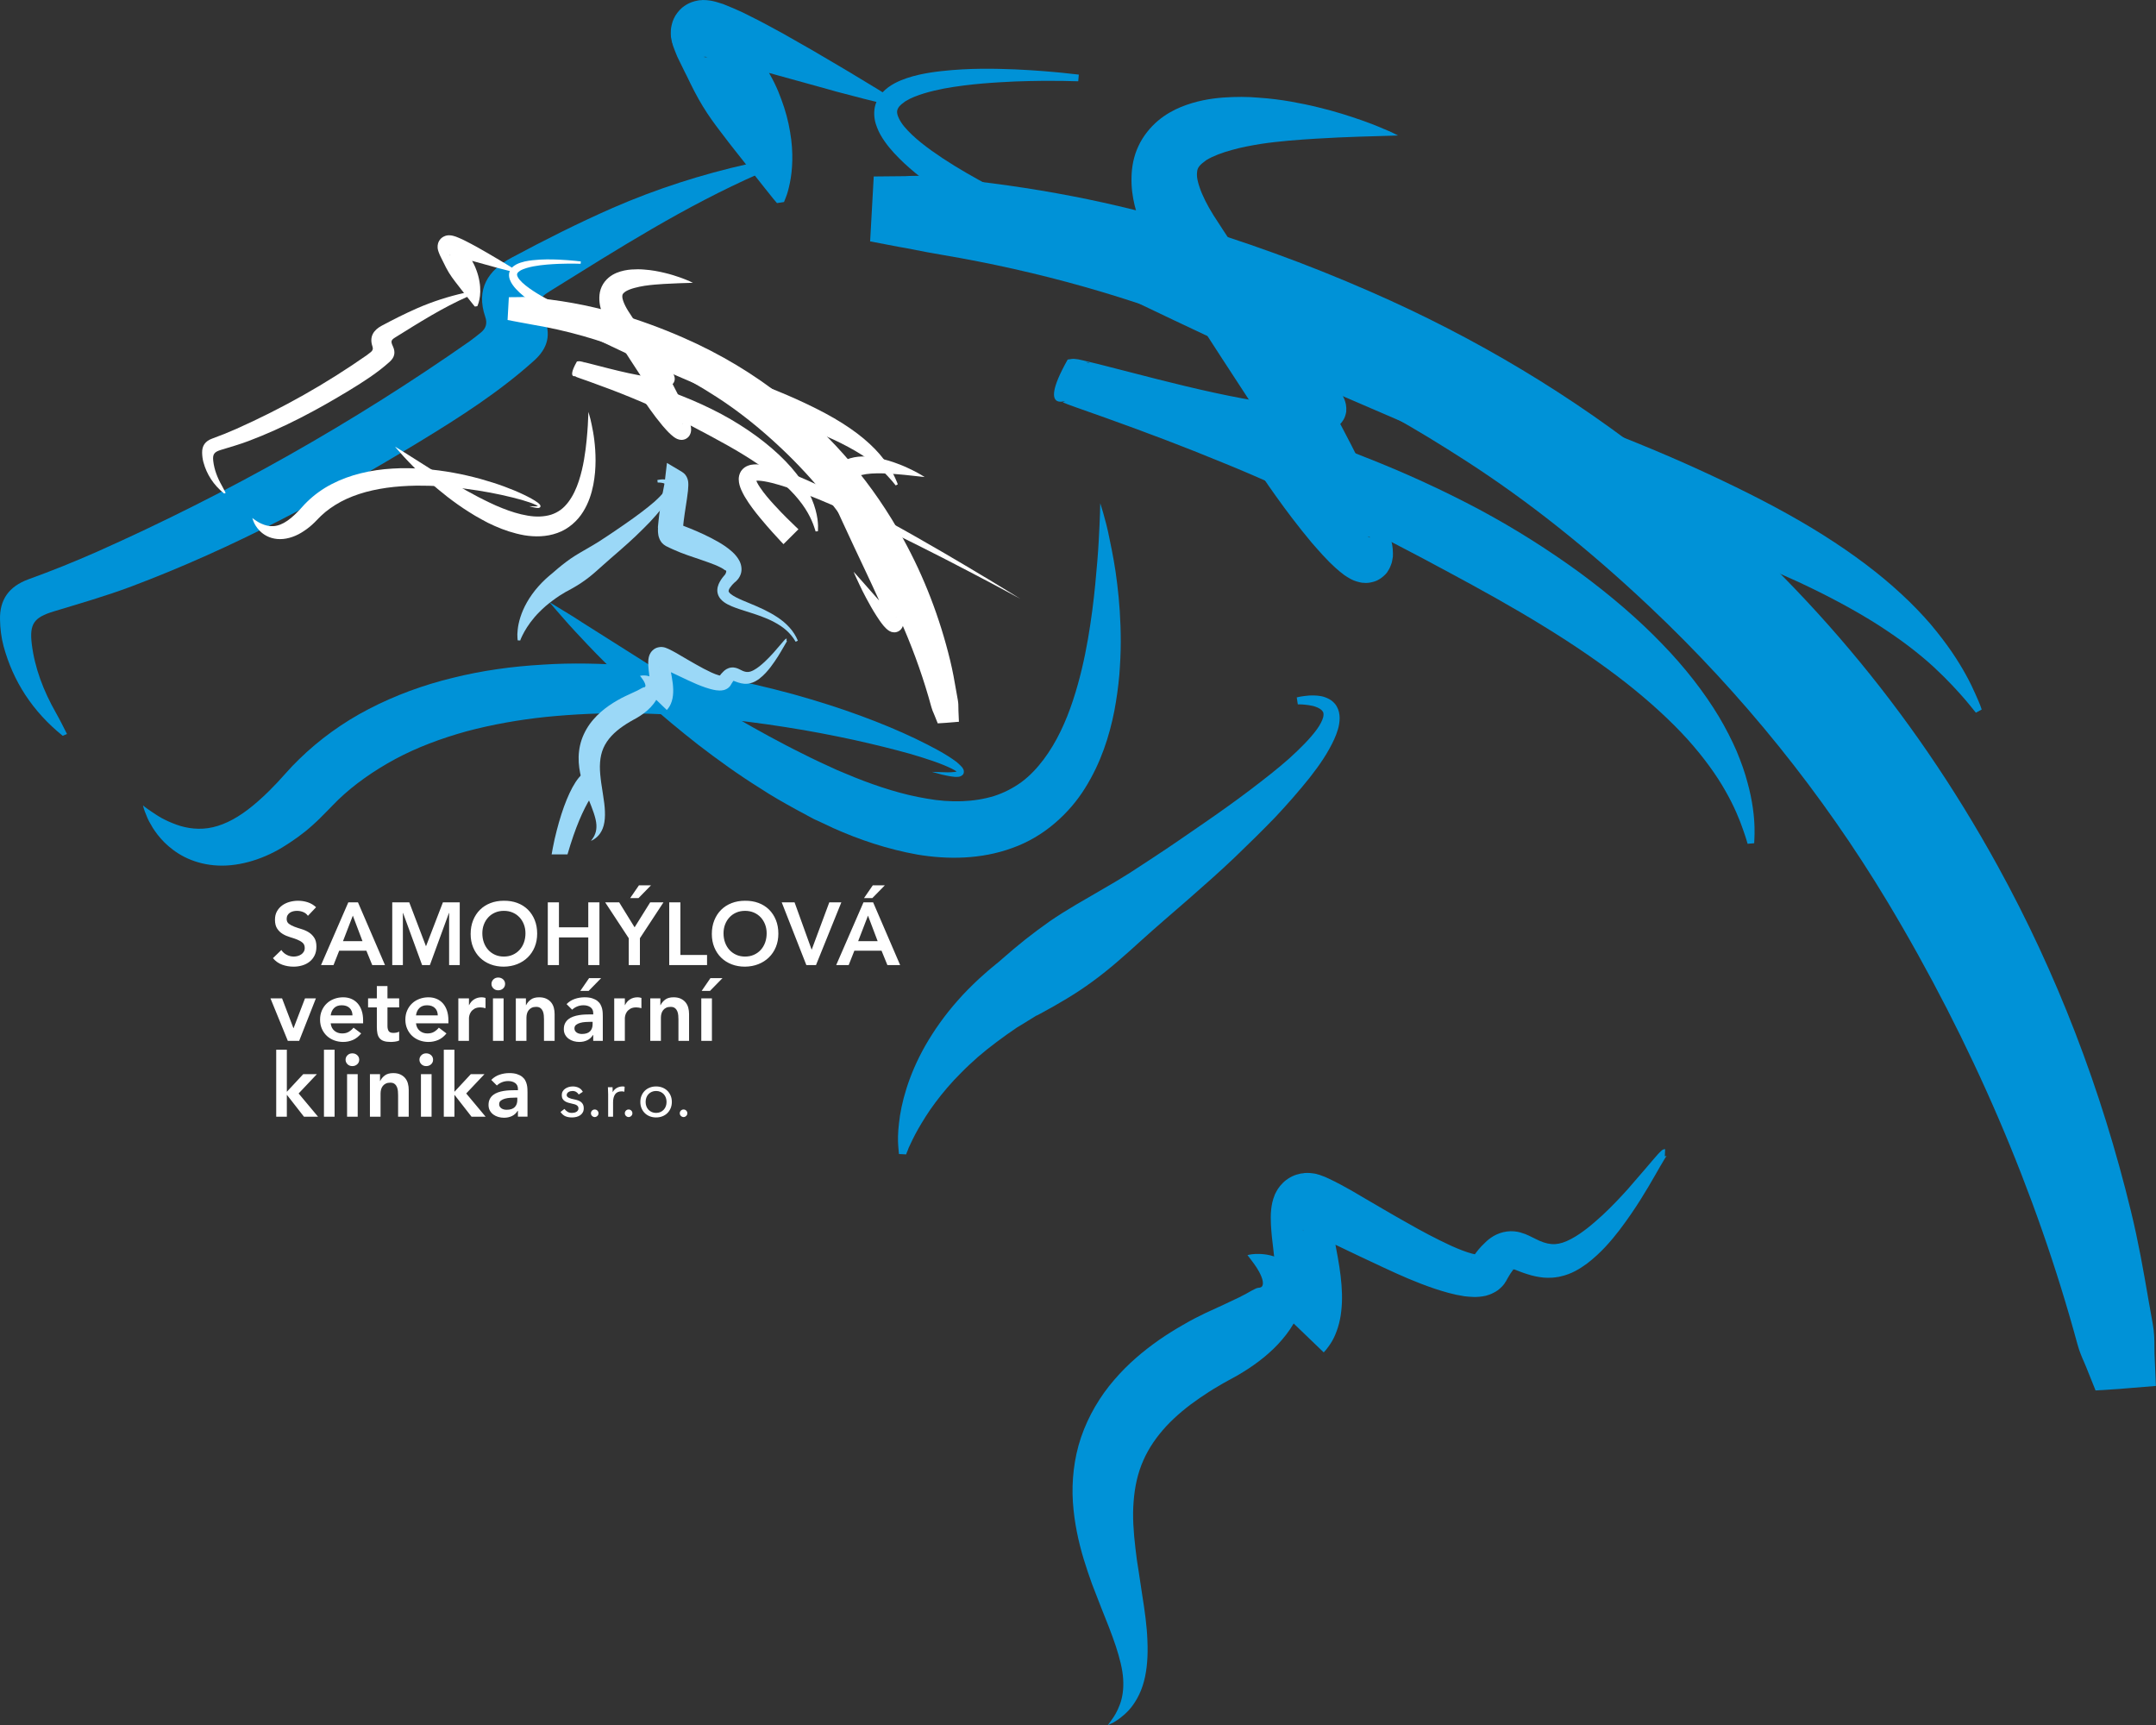 <svg xmlns="http://www.w3.org/2000/svg" xml:space="preserve" style="fill-rule:evenodd;clip-rule:evenodd;stroke-linejoin:round;stroke-miterlimit:2" viewBox="0 0 6014 4812"><rect x="0" y="0" width="6014" height="4812" fill="#333333" stroke="none"/><g id="Vrstva-1"><path d="M3157.41,752.4c0,0 55.089,23.705 149.719,69.133c47.471,22.61 104.482,51.114 169.003,85.957c32.423,17.534 66.126,37.03 101.956,58.397c35.54,22.234 72.488,45.325 109.702,75.452c9.328,7.411 18.573,15.43 28.109,25.073c9.027,8.884 18.464,19.014 27.303,33.579c4.21,7.153 8.608,15.681 11.032,27.657c1.199,6.174 1.599,13.224 0.99,20.864c-1.285,7.412 -3.791,15.939 -7.812,22.361c-8.549,14.082 -19.287,21.725 -28.315,26.672c-9.222,4.946 -17.369,7.893 -25.075,10.127c-31.029,8.272 -57.409,9.008 -84.016,9.514c-26.802,0.356 -53.388,-0.757 -79.977,-2.844c-105.682,-7.663 -213.761,-25.682 -325.169,-45.933c-54.986,-10.379 -111.201,-20.884 -167.997,-31.367c-13.959,-2.718 -27.598,-5.559 -41.637,-8.528c-2.716,-0.123 -6.821,-0.866 -7.835,-0.866c-0,-0 -0.587,-0 1.6,-0c2.927,-0.373 -1.791,1.984 19.37,-1.368c92.944,-166.202 -19.268,-100.015 14.543,-117.173l-3.092,-2.211l1.008,0.613l18.763,5.559c27.997,8.522 55.993,16.799 84.101,25.429c113.89,33.475 228.499,70.879 343.021,110.271c113.888,40.124 227.932,80.647 339.004,125.448c111.614,43.597 219.193,92.879 320.556,146.838c101.24,54.204 195.594,114.356 281.491,177.069c85.507,63.219 162.789,129.407 228.116,197.322c65.348,67.174 118.731,136.71 158.649,203.025c19.893,33.321 36.144,65.556 49.491,96.185c12.949,30.988 23.18,59.897 30.212,86.82c14.844,53.22 19.075,96.67 19.872,125.825c0.292,14.573 0.082,25.685 -0.4,33.203c-0.206,7.536 -0.502,11.37 -0.502,11.37l-18.382,1.595c0,0 -3.792,-14.44 -12.927,-40.122c-9.03,-26.295 -23.892,-63.476 -48.775,-107.053c-24.398,-43.473 -59.726,-92.858 -105.787,-144.246c-46.379,-51.115 -103.954,-104.08 -171.302,-157.197c-67.43,-52.716 -144.543,-105.807 -229.025,-157.555c-84.482,-52.225 -176.519,-103.237 -272.563,-154.731c-96.163,-52.103 -197.318,-104.207 -300.977,-155.952c-103.684,-51.372 -211.152,-101.006 -320.753,-145.471c-109.467,-45.2 -220.286,-87.051 -330.262,-126.311c-27.705,-9.77 -55.493,-19.643 -83.112,-29.409l-22.275,-8.146l-4.214,-1.857l-2.901,-1.095c-0.905,-0.498 -2.628,-0.99 -5.322,-2.228c33.598,-18.147 -80.698,47.913 13.637,-119.28c22.083,-3.582 17.871,-1.116 22.083,-1.369c3.707,0.253 5.225,0.377 6.719,0.754c5.828,1.097 9.344,1.96 13.554,2.949c14.465,3.348 28.716,7.052 43.263,10.377c55.492,14.341 110.69,28.272 165.276,42.359c107.584,27.281 212.462,51.24 310.904,65.94c24.499,3.701 48.69,6.542 71.573,8.036c23.076,1.727 46.461,1.961 62.527,-1.494c3.995,-0.735 7.222,-1.853 8.628,-1.976c1.791,-0.743 0.697,-0.743 -1.406,3.341c-2.212,3.689 -1.816,8.888 -1.816,8.888c0.593,0.61 0.298,-1.853 -1.197,-4.339c-2.611,-6.396 -8.147,-13.933 -14.442,-21.218c-6.549,-7.788 -13.872,-15.072 -21.18,-22.483c-30.629,-28.401 -64.652,-54.083 -96.859,-77.789c-32.798,-23.345 -64.629,-44.945 -94.924,-64.586c-60.817,-39.514 -115.238,-71.999 -159.998,-99.027c-89.591,-53.475 -141.891,-82.124 -141.891,-82.124l8.342,-16.654Z" style="fill:#0092d7;fill-rule:nonzero"/><path d="M3007.66,226.71c-0,0 -15.853,-0.616 -45.975,-1.117c-29.81,-0.358 -74.062,-0.358 -129.741,1.623c-55.897,2.713 -123.852,6.165 -198.714,19.743c-18.36,3.708 -37.536,7.916 -55.997,13.601c-18.569,5.789 -37.246,12.714 -51.981,22.079c-7.348,5.075 -13.556,10.256 -17.579,15.204c-3.913,5.686 -5.323,9.642 -5.323,14.064c-0.295,9.261 7.223,25.831 20.275,41.514c26.314,31.343 65.95,60.865 107.087,88.142c41.75,27.559 87.41,53.601 135.594,79.282c96.024,51.012 200.311,99.789 310.017,147.574c27.476,12.087 55.282,23.709 83.366,36.045c27.806,11.875 56.018,23.598 84.316,35.575c56.902,24.083 114.415,48.275 172.81,71.857c116.713,47.676 235.636,94.224 355.575,138.682c119.72,45.307 241.255,86.319 360.598,127.07c120.208,40.134 237.529,81.604 350.725,124.843c113.011,43.45 221.196,89.895 322.459,138.291c101.449,48.273 196.516,98.422 280.918,151.764c84.394,53.218 158.35,109.028 218.33,164.964c30.269,27.685 56.692,55.704 80.039,82.501c23.093,27.414 42.841,53.348 59.259,77.184c33.223,48.645 53.834,89.402 66.314,118.057c6.425,14.058 10.991,25.176 13.837,32.456c2.456,7.412 3.931,11.246 3.931,11.246l-16.291,8.756c-0,0 -2.336,-2.841 -7.286,-9.009c-4.923,-5.685 -11.853,-15.176 -21.6,-26.295c-19.513,-22.61 -48.648,-55.07 -88.543,-91.996c-20.126,-18.526 -43.221,-37.79 -69.284,-57.683c-26.041,-19.874 -54.965,-39.745 -86.478,-60.122c-63.62,-40.379 -138.294,-80.633 -223.196,-120.145c-84.902,-38.905 -179.342,-77.788 -280.602,-116.942c-101.852,-38.781 -209.932,-78.17 -321.948,-121.519c-111.891,-43.573 -227.217,-89.766 -343.825,-140.035c-116.818,-50.377 -235.528,-101.005 -354.054,-152.374c-118.541,-51.367 -236.647,-103.469 -352.053,-156.946c-57.81,-27.154 -114.818,-54.08 -170.917,-81.009c-28.213,-14.058 -55.919,-27.89 -83.498,-41.49c-27.51,-13.831 -54.797,-27.644 -81.785,-41.243c-108,-55.43 -211.68,-111.997 -306.899,-171.131c-47.554,-30.149 -93.426,-60.65 -136.203,-93.494c-21.373,-16.421 -41.834,-33.088 -61.621,-51.492c-19.367,-18.522 -38.04,-37.408 -54.083,-60.503c-8.022,-11.497 -15.451,-23.835 -21.073,-38.525c-5.83,-14.21 -9.534,-31.491 -7.431,-49.893c2.018,-18.649 11.243,-35.809 22.084,-47.663c10.923,-11.723 22.882,-19.748 34.733,-26.165c23.073,-12.003 45.557,-18.421 67.242,-23.6c21.769,-4.817 42.629,-7.896 62.819,-10.128c80.374,-8.886 149.218,-6.926 205.936,-4.818c56.689,2.61 100.856,6.54 131.046,9.512c30.102,3.2 46.272,5.076 46.272,5.076l-1.602,18.632Z" style="fill:#0092d7;fill-rule:nonzero"/><path d="M3899.74,377.858c0,0 -39.429,1.478 -108.775,3.327c-34.124,0.996 -75.685,2.97 -122.04,5.687c-46.483,2.968 -99.07,6.548 -153.153,14.692c-26.903,4.569 -54.399,9.392 -80.485,17.034c-25.996,7.05 -51.385,16.442 -70.057,27.788c-8.719,6.294 -15.854,11.98 -19.959,17.279c-4.103,5.331 -5.326,9.775 -5.728,13.48c-0.505,3.831 -1.198,8.522 -0.399,16.673c0.801,7.285 3.117,17.409 7.221,29.135c7.43,22.229 21.474,50.125 38.233,76.925c9.32,14.691 18.779,28.777 28.398,43.727c10.544,15.555 20.777,31.976 31.326,47.66c42.441,64.336 83.595,130.776 124.859,196.943c40.523,67.069 81.152,134.247 118.604,202.161c38.129,67.05 73.958,134.712 106.988,201.51c16.149,33.599 31.79,66.818 46.755,100.649c6.825,17.157 13.857,34.567 20.172,51.873c6.522,18.021 12.651,35.686 17.977,57.281c2.212,11.12 5.622,21.745 5.809,41.982c0,2.228 0,5.429 -0.187,8.903l-0.822,4.797c-0.296,1.873 -0.59,4.336 -1.092,6.424c-0.405,2.356 -0.906,4.082 -1.496,6.547c-0.802,2.485 -1.836,5.325 -3.032,8.04c-1.686,5.053 -5.809,12.587 -10.127,18.757c-5.516,6.676 -12.55,13.097 -20.377,17.917c-8.443,5.431 -15.852,7.535 -23.579,9.137c-4.105,1.114 -6.504,1.114 -9.621,1.475c-2.929,0 -6.945,0.612 -8.843,0c-4.717,0 -9.934,-0.485 -12.841,-1.475c-14.359,-3.201 -21.474,-6.927 -28.019,-10.507c-6.402,-3.576 -11.516,-6.903 -15.854,-9.871c-8.925,-6.676 -16.336,-12.845 -23.179,-19.013c-26.985,-24.208 -47.259,-48.293 -67.216,-70.878c-38.864,-46.546 -71.369,-89.766 -99.262,-128.924c-28.208,-39.389 -51.389,-74.083 -70.058,-102.989c-19.286,-29.135 -32.931,-52.226 -42.548,-67.914c-9.14,-16.064 -14.251,-24.695 -14.251,-24.695c-0,0 7.426,6.297 21.978,17.79c13.848,12.086 34.821,29.368 61.11,51.114c26.083,22.465 58.003,49.391 94.33,80.016c36.155,30.738 76.993,65.205 121.246,100.529c22.188,17.281 46.166,35.304 68.84,49.999c5.724,3.449 11.344,6.547 15.851,8.522c2.024,1.247 4.126,1.732 4.948,1.732c0.882,0.251 0.988,-1.118 -5.346,-2.359c-0.714,-0 -4.319,-0.867 -6.61,-0.867c-1.013,-0 -3.725,-0.481 -5.624,-0c-2.421,0.255 -3.808,0.505 -6.717,0.867c-5.745,1.009 -11.451,3.092 -18.188,7.284c-6.019,3.597 -11.62,8.293 -15.745,14.082c-3.306,3.956 -6.314,10.124 -7.327,12.966c-0.609,1.728 -1.202,3.221 -1.894,5.432c-0.418,1.245 -0.926,1.98 -0.926,3.453l-0.987,4.95l-0.216,2.227c-0.377,4.192 -1.702,-1.368 -3.997,-5.935c-4.21,-10.733 -11.14,-24.565 -18.275,-37.659c-7.726,-13.959 -16.06,-28.28 -24.483,-42.485c-16.652,-28.885 -35.24,-58.78 -54.479,-88.778c-38.256,-60.504 -79.287,-122.757 -120.547,-186.456c-41.537,-63.724 -83.599,-128.187 -125.935,-193.131c-41.661,-65.073 -84.609,-129.66 -125.552,-194.736c-9.855,-15.68 -20.087,-31.995 -30.316,-47.658c-9.64,-15.199 -21.658,-33.729 -31.829,-52.735c-5.224,-8.887 -10.107,-18.651 -15.137,-28.777c-4.925,-9.622 -9.347,-19.625 -13.749,-30.482c-8.842,-20.276 -16.967,-42.128 -22.589,-65.961c-5.726,-23.701 -9.431,-49.386 -8.629,-78.291c0.501,-27.766 5.827,-58.4 19.364,-86.798c12.952,-28.166 33.435,-52.612 54.316,-70.401c21.26,-17.766 43.455,-29.994 64.419,-38.523c42.341,-17.028 80.884,-23.324 116.714,-26.168c36.128,-2.588 69.159,-2.463 100.565,0.362c31.391,2.102 60.698,5.935 87.997,10.63c27.814,4.927 53.407,10.251 77.176,16.167c47.979,11.368 88.421,24.695 121.429,36.187c33.01,11.6 58.631,22.59 75.788,30c8.233,3.476 14.947,7.159 18.966,9.013c4.825,2.228 6.718,3.341 6.718,3.341" style="fill:#0092d7;fill-rule:nonzero"/><path d="M2482.29,293.401c-0,0 -17.136,-4.211 -46.754,-11.496c-15.16,-3.45 -33.032,-8.273 -53.791,-13.704c-20.399,-5.556 -44.084,-10.992 -69.26,-18.525c-50.059,-13.957 -109.195,-30.124 -172.311,-47.66c-30.927,-8.526 -62.823,-17.286 -95.24,-26.425c-16.359,-4.313 -32.212,-8.525 -47.476,-11.975c-7.616,-1.727 -15.343,-3.222 -21.871,-4.44c-2.906,-0.385 -6.123,-0.762 -8.123,-0.762c-1.515,-0.229 -2.717,-0.229 -2.717,-0.229l-0.905,0.735c0.905,-0 0.905,0.256 5.011,0.863l2.21,-0.607l4.02,-0.256c4.022,-0.506 8.021,-1.365 11.958,-2.968c7.517,-2.59 14.631,-6.776 20.968,-12.108c8.211,-6.543 15.747,-17.284 19.662,-25.682c1.811,-3.957 3.325,-8.27 4.231,-13.095c1.39,-4.062 1.494,-9.239 2.19,-10.732c0.4,-4.569 0.212,-10.74 -0.294,-14.066c-0.402,-2.101 -0.402,-4.464 -0.82,-6.314l-0.504,-1.851l-0,-1.347l-0.572,-1.982l0.572,-0l1.83,1.115l2.398,2.59c7.623,8.397 19.474,20.988 31.117,33.093c23.281,24.569 47.552,51.491 66.631,80.526c19.07,29.385 34.124,60.379 45.157,91.492c11.556,30.757 19.576,61.621 24.29,90.376c10.045,57.681 6.527,107.937 -0.607,142.271c-1.412,8.505 -3.917,16.292 -5.411,22.712c-1.812,6.676 -3.62,12.232 -5.519,16.676c-3.325,9.009 -5.43,13.831 -5.43,13.831l-19.561,2.967c-0,-0 -3.406,-4.213 -9.618,-11.241c-5.349,-7.03 -13.366,-16.546 -23.915,-29.895c-18.465,-23.073 -44.839,-56.796 -76.46,-96.562c-15.456,-19.265 -31.01,-39.515 -47.58,-61.493c-16.442,-21.478 -33.508,-44.694 -49.154,-70.506c-15.854,-25.68 -30.102,-53.957 -45.285,-85.702c-4.296,-8.023 -8.123,-16.167 -12.228,-24.568c-4.214,-9.01 -8.737,-17.154 -13.832,-28.272l-3.538,-8.656c-1.389,-3.199 -2.699,-6.415 -4.211,-10.609l-2.209,-5.935l-2.716,-7.643l-1.117,-4.587l-0.988,-1.832l-0.489,-3.222c-0.814,-3.831 -1.721,-8.276 -2.502,-12.589c-0.421,-5.936 -0.607,-13.83 -0.125,-20.377c0.125,-2.844 1.118,-9.012 2.523,-14.566c1.099,-5.435 3.203,-10.509 5.414,-15.816c4.506,-10.377 13.558,-22.606 23.285,-30.884c7.85,-6.522 17.153,-11.957 26.692,-15.427c5.919,-2.339 11.85,-3.579 18.165,-4.802l4.318,-0.634l2.61,-0l5.812,-0.606c8.632,-0 12.757,0.606 17.978,1.24c5.309,0.36 8.337,1.474 12.126,2.211c3.726,0.86 7.133,1.603 9.853,2.591c6.419,1.851 11.432,3.703 16.861,5.198c10.042,3.96 18.862,7.516 27.895,11.472c17.555,7.411 33.911,15.071 49.575,23.35c31.603,15.554 61.411,32.106 90.418,47.913c28.511,16.042 56.319,31.977 82.189,46.798c26.001,15.558 50.798,29.874 73.179,43.095c22.673,12.965 43.134,25.937 61.622,36.924c18.246,10.991 34.101,20.484 47.363,28.653c25.976,16.525 40.739,25.557 40.739,25.557l-7.729,18.399Z" style="fill:#0092d7;fill-rule:nonzero"/><path d="M5845.41,3878.12l-25.325,-63.09c-2.083,-4.926 -4.062,-9.87 -6.292,-15.053c-6.424,-14.461 -13.326,-30.503 -18.633,-49.892c-115.953,-426.767 -294.516,-842.421 -531.061,-1236.33c-181.236,-301.168 -403.922,-577.649 -661.644,-820.795c-172.414,-162.752 -339.823,-295.357 -511.33,-406.267c-142.21,-91.742 -263.531,-160.417 -382.875,-215.966c-23.474,-11.246 -47.155,-22.488 -70.737,-33.71c-77.575,-37.05 -157.869,-75.09 -238.856,-108.292c-241.55,-98.922 -500.893,-172.395 -771.05,-217.95c-28.505,-4.947 -56.72,-10.001 -83.808,-15.557c-11.938,-2.106 -23.977,-4.946 -35.833,-6.55l-80.776,-15.449l10.042,-181.005l87.597,-0.868c4.211,0 8.233,-0.5 12.341,-0.628c14.267,-0.252 28.816,-0.739 43.066,0.628c255.616,21.479 486.724,62.971 707.436,127.558c178.118,51.725 357.568,116.922 533.394,193.844c295.845,128.923 568.027,292.79 809.788,486.182c393.088,314.64 701.248,679.41 941.406,1115.92c164.103,298.076 289.317,622.466 372.179,964.649c20,81.744 34.589,164.12 48.165,243.635c4.319,23.221 8.277,46.187 12.34,69.279c4.466,24.065 4.696,45.937 4.696,64.824c0,6.041 0,12.461 0.253,18.778l3.828,89.516l-89.893,7.302c-3.702,0.486 -7.05,0.486 -10.756,0.965l-67.662,4.314Z" style="fill:#0092d7;fill-rule:nonzero"/><path d="M174.877,2052.18c-84.228,-68.043 -138.313,-152 -164.924,-249.935c-6.505,-24.207 -9.513,-49.991 -9.911,-74.331c-1.223,-54.946 24.378,-92.127 79.384,-112.251c64.715,-23.326 128.357,-49.032 190.964,-76.67c368.731,-164.246 714.972,-359.969 1039.13,-586.805c10.923,-7.663 21.152,-16.191 31.595,-24.46c14.064,-11.352 18.971,-25.563 12.442,-44.062c-26.396,-77.181 7.936,-129.916 72.779,-164.609c92.206,-49.412 186.544,-96.945 283.002,-139.302c120.814,-52.605 247.381,-93.471 379.042,-122.86c21.576,-4.463 44.252,-6.061 66.546,-9.01c2.102,3.202 4.213,6.654 6.125,9.496c-14.463,8.906 -27.809,19.769 -43.258,26.799c-207.324,91.008 -394.096,209.933 -582.574,327.104c-33.73,20.763 -38.042,31.246 -19.662,70.399c23.87,50.862 12.313,90.147 -26.318,124.59c-96.548,86.816 -206.835,157.445 -318.938,225.612c-254.393,154.712 -518.447,296.348 -804.063,403.902c-70.441,26.423 -143.807,47.437 -216.877,69.665c-54.587,16.655 -67.454,34.564 -60.796,90.251c8.227,67.556 32.713,131.254 67.513,192.52c11.154,19.622 20.884,39.514 30.817,58.904c-3.81,1.473 -8.125,3.197 -12.02,5.053" style="fill:#0092d7;fill-rule:nonzero"/><path d="M398.848,2246.42c0,0 8.15,7.03 23.898,17.412c7.936,5.307 17.578,11.974 29.196,18.397c11.451,6.171 25.182,12.337 40.151,17.792c29.911,10.859 65.53,15.553 101.448,7.278c36.246,-8.269 73.788,-28.651 113.215,-61.382c19.774,-16.422 39.747,-34.949 59.832,-56.295c10.103,-9.768 19.854,-21.976 30.401,-32.863c5.914,-6.675 12.123,-12.948 18.166,-19.873c6.612,-6.799 13.325,-13.22 20.063,-20.126c54.799,-53.346 120.414,-101.513 193.385,-139.175c73.071,-38.02 152.436,-67.175 234.139,-86.923c81.978,-20.502 165.789,-31.979 249.7,-36.799c83.489,-5.683 166.797,-3.225 247.971,2.462c81.197,6.186 160.29,16.546 236.136,30.505c75.581,13.453 147.833,30.988 215.686,49.279c67.536,18.886 130.773,39.01 188.475,60.253c57.287,21.117 108.864,42.713 153.639,64.211c44.969,21.85 83.387,41.852 113.409,64.21c3.705,3.094 6.922,5.936 10.627,9.639c3.415,3.577 6.946,6.042 9.747,13.452c0.299,2.21 0.891,5.203 0.085,7.898c-0.59,3.22 -2.82,5.677 -4.504,6.796c-3.621,2.715 -6.126,3.096 -8.337,3.833c-4.925,0.609 -9.03,0.609 -12.253,0.381c-14.758,-1.499 -26,-4.214 -35.512,-6.318c-18.465,-5.055 -28.002,-7.644 -28.002,-7.644c0,0 10.045,0.487 28.8,0.867c9.327,0.479 21.287,0.864 34.025,-0.61c3.112,-0.257 6.333,-0.99 8.714,-2.235c1.426,-0.377 2.018,-1.116 1.426,-0.859l-2.018,4.183c0.502,0.131 -2.402,-2.837 -5.22,-4.44c-2.902,-1.979 -6.509,-3.577 -10.232,-5.68c-29.596,-14.823 -70.145,-27.895 -116.61,-41.621c-46.67,-12.946 -99.658,-26.168 -157.762,-39.011c-58.123,-12.464 -121.635,-24.946 -188.772,-35.327c-66.841,-10.608 -137.997,-19.745 -211.256,-26.669c-73.473,-6.425 -149.451,-11.6 -225.996,-11.727c-76.483,-1.474 -154.271,2.23 -230.837,9.766c-76.059,7.897 -151.046,21.243 -222.583,40.253c-71.466,19.871 -138.712,45.072 -199.109,77.532c-59.832,32.484 -113.619,70.147 -157.978,112.635c-5.323,5.555 -10.84,10.73 -16.25,16.29c-5.43,5.431 -10.633,11.367 -16.377,16.798c-12.926,13.095 -25.579,26.165 -39.012,37.914c-26.29,24.065 -55.916,44.697 -85.409,62.843c-59.321,35.808 -128.772,55.58 -191.09,49.515c-30.82,-2.844 -58.816,-11.598 -81.593,-23.2c-23.078,-11.748 -41.242,-26.188 -55.497,-40.148c-14.336,-14.312 -24.882,-28.524 -32.902,-41.114c-7.745,-12.716 -13.769,-23.831 -17.181,-33.217c-8.124,-18.653 -10.042,-29.138 -10.042,-29.138" style="fill:#0092d7;fill-rule:nonzero"/><path d="M1532.5,1679.38c-0,0 8.527,5.051 23.981,14.57c15.369,9.618 38.549,22.968 66.543,41.49c56.798,36.068 137.789,87.052 235.026,148.543c48.188,30.021 100.862,62.486 156.565,95.457c55.917,32.734 115.009,66.561 177.047,98.794c15.345,8.018 31.01,16.043 46.758,23.706c15.848,7.783 31.408,16.042 47.765,23.348c16.062,7.511 32.023,14.693 48.484,22.331c16.336,6.675 32.693,13.828 49.261,20.508c66.146,26.418 134.189,48.267 201.217,59.259c66.843,11.998 131.762,9.899 187.568,-7.136c27.711,-8.905 53.313,-22.107 76.379,-38.778c23.58,-17.432 43.853,-39.16 61.916,-63.116c36.337,-48.145 62.632,-106.182 81.895,-164.604c19.259,-58.399 32.418,-116.817 41.957,-171.888c9.431,-54.821 15.85,-106.185 20.268,-152.25c4.402,-45.939 7.836,-86.439 9.623,-119.787c1.623,-33.577 3.222,-60.127 3.62,-78.397c0.298,-17.918 0.614,-27.787 0.614,-27.787c-0,-0 3.2,9.261 8.311,26.799c4.931,17.412 12.151,43.195 18.572,76.919c6.929,33.097 15.052,74.086 20.483,121.134c5.915,47.791 9.936,101.769 9.936,161.283c-0,30 -1.514,60.858 -4.021,93.343c-2.906,32.355 -7.514,66.06 -14.043,100.527c-13.743,69.154 -36.945,143.237 -81.28,214.119c-22.003,35.555 -50.481,69.156 -85.01,98.543c-34.041,29.262 -74.967,53.577 -118.435,68.887c-87.22,31.996 -180.547,32.249 -264.036,18.416c-84.212,-15.075 -162.776,-41.619 -235.424,-74.099c-17.769,-8.53 -35.64,-16.911 -53.709,-25.054c-17.173,-9.138 -34.226,-18.55 -51.174,-27.557c-33.725,-18.63 -66.759,-37.158 -97.66,-57.665c-62.713,-39.006 -120.335,-80.882 -173.515,-121.744c-52.774,-41.24 -101.258,-81.869 -144.73,-120.65c-21.664,-19.513 -42.439,-38.164 -61.597,-56.563c-18.969,-18.529 -37.136,-35.939 -53.891,-52.359c-33.621,-33.324 -61.832,-63.701 -84.823,-88.397c-22.778,-24.463 -40.146,-45.326 -52.081,-58.67c-11.746,-13.936 -18.36,-21.475 -18.36,-21.475" style="fill:#0092d7;fill-rule:nonzero"/><path d="M3479.76,3500.76c0,0 7.219,-2.465 21.069,-3.325c14.042,-0.252 34.334,-0.613 61.515,9.872c13.45,5.304 28.695,13.455 43.743,30.631c15.077,16.04 27.602,45.431 25.709,75.578c-0.799,30.375 -11.643,56.671 -23.683,78.652c-12.844,21.978 -28,40.734 -44.061,57.911c-32.42,34.209 -70.358,61.621 -111.306,85.576c-17.049,9.746 -39.537,21.244 -54.586,30.63c-16.965,9.62 -34.819,21.476 -51.789,32.973c-33.914,23.193 -65.938,49.382 -93.132,78.522c-26.992,29.388 -48.863,60.753 -64.128,95.701c-15.366,34.568 -23.974,73.344 -26.99,114.714c-3.428,41.492 -0.207,85.346 5.011,129.554c2.319,21.83 5.516,44.062 9.224,65.805c3.43,22.845 6.63,44.699 9.933,65.936c6.929,43.349 12.971,85.957 14.36,126.82c1.81,40.733 -0.714,80.146 -9.83,113.721c-8.949,34.085 -25.495,61.39 -41.56,79.282c-16.65,18.045 -32.292,28.15 -42.523,34.463c-11.159,5.434 -16.989,8.147 -16.989,8.147c0,-0 4.316,-4.945 11.053,-14.943c7.011,-9.267 16.167,-24.213 23.176,-43.474c7.136,-19.013 10.737,-43.096 9.031,-70.252c-1.595,-27.412 -9.428,-57.661 -20.463,-91.767c-11.238,-33.828 -25.891,-70.627 -42.037,-110.626c-7.962,-20.76 -15.977,-41.749 -24.403,-62.967c-8.038,-22.105 -15.746,-45.201 -23.199,-69.409c-14.543,-48.295 -26.375,-101.765 -30.186,-159.537c-3.625,-57.681 2.695,-120.647 22.775,-180.184c20.463,-59.617 53.181,-114.834 92.317,-159.887c38.755,-45.455 82.395,-81.639 125.976,-112.147c22.167,-15.3 43.554,-28.627 66.124,-41.47c24.083,-14.087 41.641,-22.968 62.523,-32.987c35.619,-16.169 68.632,-31.476 95.137,-44.336c13.03,-6.653 24.88,-12.948 33.618,-18.15c9.325,-4.692 14.546,-7.893 19.178,-8.018c3.81,-0.254 9.829,-0.865 11.534,-7.285c2.298,-6.424 -0,-15.684 -3.514,-24.314c-7.135,-17.792 -18.565,-33.095 -26.188,-43.241c-7.728,-10.486 -12.439,-16.169 -12.439,-16.169" style="fill:#0092d7;fill-rule:nonzero"/><path d="M3617.14,1945.25c-0,-0 2.209,-0.634 5.915,-1.494c3.597,-0.611 8.925,-1.731 16.254,-2.593c7.347,-0.988 16.377,-1.847 27.619,-1.369c10.819,0.381 24.462,1.369 40.227,9.772c7.726,4.06 16.356,11.114 21.794,21.113c5.807,10 7.911,21.726 7.911,32.466c-0.191,21.364 -7.034,40.375 -15.052,58.416c-16.671,36.672 -40.437,71.745 -68.737,107.684c-28.5,35.554 -60.523,72.48 -95.956,110.147c-35.72,36.924 -74.244,74.836 -114.416,113.357c-40.525,38.527 -83.593,76.547 -127.55,115.075c-21.879,18.651 -44.044,38.169 -66.23,57.429c-22.355,19.264 -44.548,39.031 -66.629,58.904c-43.854,39.765 -87.809,79.409 -135.095,113.597c-46.567,34.337 -96.037,62.858 -145.111,89.405l-9.031,4.697l-2.317,1.114c-1.303,0.739 1.202,-0.862 0.613,-0.63l-0.613,0l-1.198,1.118l-4.21,2.588c-5.624,3.347 -11.56,6.924 -17.266,10.632c-10.148,6.296 -20.082,12.714 -30.418,18.523c-19.772,13.452 -39.327,27.16 -57.686,41.115c-18.458,13.706 -35.639,27.538 -52.185,41.73c-15.96,14.33 -31.809,28.646 -45.975,43.239c-28.697,28.271 -52.694,57.156 -73.053,84.333c-20.171,26.777 -35.326,52.107 -47.659,73.346c-12.363,21.851 -20.489,39.638 -26.215,51.974c-2.212,6.062 -3.999,11.016 -5.619,14.088c-1.202,3.094 -1.602,4.691 -1.602,4.691l-19.978,-0.991c0,0 0,-1.975 -0.692,-5.681c-0.525,-4.188 -1.011,-9.996 -1.414,-17.159c-1.198,-14.568 -1.198,-36.184 2.106,-63.216c5.728,-54.592 25.894,-132.879 73.472,-216.482c23.792,-41.491 53.685,-84.332 90.317,-125.572c18.166,-20.887 38.333,-40.882 59.114,-60.377c5.704,-4.825 11.241,-10.127 16.86,-15.076c5.726,-4.944 11.644,-10.378 16.466,-14.209c5.407,-4.442 10.629,-8.883 16.057,-13.326l3.816,-2.968l0.881,-0.741l0.423,-0.5l1.893,-1.345l1.809,-1.73l7.813,-6.802c20.591,-18.271 41.851,-35.93 63.933,-53.577c21.976,-17.302 44.46,-34.101 67.85,-50.525c47.261,-32.59 98.063,-60.503 148.44,-90.018c25.2,-14.436 50.169,-29.263 74.673,-44.819c24.378,-15.557 48.057,-31.621 72.123,-47.177c47.493,-31.239 93.449,-63.22 138.017,-93.957c44.547,-30.63 87.117,-61.26 126.437,-91.007c39.246,-29.893 75.981,-58.416 107.68,-86.566c31.204,-28.271 58.717,-55.804 77.392,-81.387c9.219,-12.712 15.556,-25.177 17.953,-34.695c1.603,-9.264 1.308,-13.092 -4.42,-19.135c-5.705,-5.56 -15.534,-9.265 -23.871,-11.597c-8.735,-2.107 -16.567,-2.969 -22.672,-3.605c-6.526,-0.862 -11.96,-0.862 -15.16,-0.862l-4.82,0l-3.008,-19.365Z" style="fill:#0092d7;fill-rule:nonzero"/><path d="M4643.91,3224.9l-0.313,-0l3.222,-0.254c3.301,-1.345 1.594,-0.861 1.594,-0.861l0,0.861c-1.594,1.749 -3.806,5.199 -6.414,9.893c-6.13,9.874 -14.55,24.694 -25.288,43.455c-21.79,37.911 -53.008,91.888 -99.555,153.131c-23.683,30.503 -51.094,63.092 -90.039,92.859c-19.853,14.441 -42.84,29.389 -74.862,36.29c-1.912,0.635 -4.005,1.12 -6.022,1.373l-2.903,0.123l-1.413,0.361l-0.988,0.255l-2.02,0.251l-8.445,0.864l-13.048,0.379c-3.79,-0.255 -7.62,-0.379 -11.619,-0.507c-15.559,-1.603 -30.907,-4.822 -44.658,-9.391c-13.744,-4.063 -26.187,-9.364 -35.132,-12.714c-4.021,-1.116 -7.519,-2.104 -9.243,-2.104c-1.493,0 -0.294,0.626 1.893,0.626c2.235,-0 4.147,-0.626 4.043,-0.373c0,-0 -1.513,1.851 -3.115,3.705c-3.723,4.82 -8.925,12.712 -13.557,20.987l-3.812,6.802l-0.8,1.475l-0.082,0.626l-3.028,3.942l-0.299,1.11l-1.515,1.983c-1.687,2.587 -4.102,5.428 -6.318,7.788c-5.429,5.666 -8.608,7.894 -12.438,10.991c-4.212,2.818 -7.624,5.05 -11.641,6.904c-7.922,4.213 -14.652,6.296 -21.476,8.274c-25.894,5.56 -43.26,2.967 -59.83,1.347c-31.493,-4.797 -57.792,-12.843 -83.364,-21.245c-50.908,-17.152 -97.263,-37.89 -142.442,-59.007c-45.345,-20.862 -88.69,-41.87 -130.16,-61.621c-20.864,-10.125 -41.036,-19.513 -59.896,-27.658c-9.348,-4.446 -18.592,-8.403 -26.19,-11.117c-3.723,-1.494 -7.348,-2.361 -8.945,-2.843l-0.189,-0c-3.327,-0.735 4.211,1.349 3.007,0.992l-1.911,-0.253l-0.907,-0.258c0,0 -0.904,-0.481 0.402,0.258c1.705,0.253 3.62,0.61 5.427,0.61c3.709,0.883 6.613,0.883 10.128,0.883c1.702,-0 4.317,-0 6.719,-0.383c2.121,-0.5 4.231,-0.5 7.03,-1.11c10.441,-2.948 23.174,-9.5 30.521,-17.412c7.919,-8.275 11.033,-13.831 13.431,-18.884c3.626,-8.399 3.01,-9.515 3.01,-9.515c0.616,0.992 1.014,8.401 2.213,15.432c2.02,15.43 5.643,33.851 9.029,51.26c6.824,36.04 13.851,71.366 17.873,105.449c4.025,34.085 5.412,66.925 1.706,98.167c-3.136,31.117 -13.049,61.493 -25.385,83.116c-6.024,10.25 -12.252,18.399 -16.677,24.081c-4.585,5.179 -6.819,7.643 -6.819,7.643l-136.185,-130.883c0.105,-0.378 -1.896,2.211 -2.4,3.708c-0.503,1.347 2.082,-0.757 4.42,-12.486c2.59,-11.343 4.002,-31.491 2.401,-57.534c-1.496,-25.935 -4.906,-57.306 -9.351,-95.089c-2.394,-18.656 -4.712,-38.783 -6.099,-63.471c-0.297,-6.17 -0.506,-12.72 -0.506,-20.255c0,-7.034 0.209,-15.182 1.408,-24.946c1.393,-10.003 2.803,-21.729 10.232,-39.874c4.739,-9.519 10.04,-20.002 21.979,-31.75c11.323,-11.473 28.798,-21.592 44.145,-24.696c4.209,-1.471 7.832,-1.976 11.241,-2.08c3.434,-0.883 7.33,-1.118 10.335,-1.118c6.025,-0.126 11.85,0 18.067,1.118c3.407,0.104 6.63,1.222 9.556,1.598l2.296,0.74l0.821,0.253l2,0.61l4.612,1.117l0.69,0.482l1.203,0.384c9.135,2.967 15.573,5.913 21.873,8.88c12.459,5.681 23.094,11.368 33.53,16.798c21.183,11.113 41.245,22.715 61.707,35.077c40.254,23.45 81.009,47.658 122.547,70.856c41.471,23.834 83.701,46.189 124.941,65.223c20.485,9.262 41.454,17.409 58.023,21.848c7.933,2.215 15.237,2.215 13.847,3.077c-1.008,0.253 -2.208,0.757 -4.442,1.748c-1.39,1.093 -1.994,1.724 -3.786,2.462c-1.307,1.369 -2.214,2.338 -5.429,5.557c-0.91,1.242 -2.403,2.843 -3.221,4.44l1.411,-1.979l0.9,-0.987c-1.091,1.851 2.613,-3.832 -2.311,3.473l0.502,-0.253l1.516,-2.591l6.023,-8.653c8.336,-11.851 17.471,-23.829 30.924,-36.182c6.82,-6.913 14.146,-13.078 24.67,-19.266c10.257,-5.918 23.308,-10.865 37.431,-12.589c13.96,-1.851 27.011,-0 37.034,2.714c10.121,2.842 17.873,6.065 24.291,9.137c13.055,6.17 21.685,10.991 29.705,14.442c31.112,13.22 53.896,12.482 87.621,-5.432c31.91,-16.906 61.514,-42.714 87.805,-66.672c26.001,-24.208 48.99,-48.777 69.051,-70.883c19.475,-22.48 36.736,-42.228 50.778,-58.776c14.042,-16.418 25.094,-29.641 33.115,-38.525c3.919,-4.44 7.221,-7.663 10.045,-10.252l1.701,-1.599c1.809,-1.368 0.802,-1.115 4.717,-2.844c1.621,-0.864 2.822,-0.864 4.126,-0.864l0.885,0l-0.885,19.751Z" style="fill:#0092d7;fill-rule:nonzero"/><path d="M1672.18,920.27c-0,-0 19.338,8.321 52.555,24.268c16.666,7.937 36.677,17.942 59.327,30.174c11.382,6.156 23.212,12.999 35.791,20.499c12.475,7.805 25.444,15.911 38.508,26.487c3.275,2.602 6.52,5.416 9.868,8.801c3.168,3.119 6.481,6.674 9.584,11.789c1.478,2.51 3.021,5.503 3.873,9.708c0.42,2.166 0.56,4.641 0.347,7.324c-0.451,2.601 -1.331,5.595 -2.742,7.849c-3,4.943 -6.77,7.626 -9.94,9.363c-3.237,1.736 -6.097,2.77 -8.802,3.555c-10.892,2.903 -20.152,3.161 -29.492,3.339c-9.409,0.124 -18.742,-0.265 -28.076,-0.998c-37.097,-2.69 -75.037,-9.015 -114.145,-16.124c-19.303,-3.644 -39.036,-7.331 -58.973,-11.01c-4.9,-0.956 -9.687,-1.953 -14.616,-2.994c-0.953,-0.044 -2.394,-0.304 -2.751,-0.304c0,0 -0.207,0 0.562,0c1.028,-0.132 -0.628,0.696 6.8,-0.481c32.627,-58.343 -6.764,-35.109 5.105,-41.132l-1.086,-0.776l0.353,0.215l6.587,1.952c9.828,2.991 19.656,5.896 29.523,8.926c39.979,11.751 80.211,24.882 120.412,38.709c39.979,14.086 80.013,28.31 119.002,44.036c39.181,15.305 76.945,32.605 112.527,51.545c35.539,19.029 68.66,40.144 98.813,62.158c30.016,22.193 57.145,45.427 80.077,69.267c22.94,23.581 41.68,47.991 55.692,71.269c6.983,11.698 12.687,23.013 17.373,33.766c4.545,10.878 8.137,21.025 10.605,30.476c5.21,18.681 6.696,33.934 6.976,44.169c0.103,5.115 0.029,9.017 -0.14,11.655c-0.073,2.646 -0.176,3.991 -0.176,3.991l-6.454,0.562c0,-0 -1.33,-5.07 -4.538,-14.085c-3.17,-9.232 -8.387,-22.283 -17.121,-37.579c-8.564,-15.262 -20.966,-32.598 -37.135,-50.637c-16.28,-17.943 -36.491,-36.536 -60.132,-55.181c-23.672,-18.505 -50.74,-37.142 -80.397,-55.308c-29.656,-18.332 -61.965,-36.24 -95.68,-54.315c-33.755,-18.29 -69.264,-36.582 -105.653,-54.746c-36.395,-18.033 -74.121,-35.457 -112.595,-51.065c-38.427,-15.866 -77.328,-30.559 -115.934,-44.34c-9.725,-3.428 -19.48,-6.895 -29.175,-10.322l-7.819,-2.861l-1.479,-0.651l-1.019,-0.385c-0.317,-0.175 -0.923,-0.347 -1.869,-0.782c11.795,-6.371 -28.327,16.819 4.788,-41.871c7.752,-1.258 6.273,-0.392 7.752,-0.481c1.302,0.089 1.834,0.132 2.359,0.265c2.045,0.385 3.28,0.688 4.757,1.036c5.078,1.174 10.081,2.474 15.187,3.641c19.48,5.034 38.857,9.925 58.019,14.87c37.765,9.577 74.581,17.987 109.138,23.147c8.599,1.3 17.091,2.296 25.124,2.821c8.101,0.607 16.31,0.688 21.949,-0.525c1.402,-0.257 2.535,-0.649 3.029,-0.693c0.629,-0.26 0.244,-0.26 -0.494,1.173c-0.777,1.296 -0.637,3.12 -0.637,3.12c0.207,0.214 0.104,-0.651 -0.42,-1.523c-0.916,-2.246 -2.861,-4.891 -5.069,-7.448c-2.3,-2.735 -4.871,-5.29 -7.437,-7.893c-10.751,-9.97 -22.693,-18.985 -34,-27.307c-11.513,-8.195 -22.688,-15.777 -33.321,-22.672c-21.35,-13.87 -40.453,-25.273 -56.166,-34.761c-31.45,-18.772 -49.808,-28.828 -49.808,-28.828l2.929,-5.847Z" style="fill:#fff;fill-rule:nonzero"/><path d="M1619.61,735.735c0,-0 -5.564,-0.216 -16.138,-0.392c-10.465,-0.127 -25.999,-0.127 -45.544,0.569c-19.621,0.952 -43.476,2.164 -69.757,6.931c-6.444,1.3 -13.175,2.779 -19.656,4.774c-6.518,2.032 -13.074,4.463 -18.246,7.75c-2.58,1.782 -4.759,3.6 -6.172,5.338c-1.372,1.995 -1.868,3.385 -1.868,4.936c-0.104,3.252 2.534,9.068 7.117,14.574c9.238,11.002 23.151,21.365 37.591,30.94c14.656,9.675 30.684,18.816 47.6,27.832c33.707,17.906 70.315,35.029 108.825,51.803c9.645,4.243 19.407,8.323 29.265,12.653c9.761,4.168 19.665,8.283 29.598,12.488c19.974,8.454 40.164,16.946 60.662,25.224c40.972,16.737 82.717,33.076 124.82,48.683c42.025,15.904 84.688,30.3 126.583,44.606c42.197,14.088 83.381,28.645 123.117,43.823c39.671,15.254 77.647,31.557 113.193,48.545c35.613,16.946 68.985,34.55 98.613,53.276c29.625,18.681 55.587,38.272 76.641,57.907c10.627,9.718 19.901,19.554 28.096,28.962c8.107,9.622 15.039,18.726 20.803,27.093c11.662,17.077 18.896,31.384 23.279,41.442c2.254,4.935 3.858,8.838 4.856,11.395c0.864,2.602 1.381,3.947 1.381,3.947l-5.719,3.074c-0,0 -0.82,-0.999 -2.557,-3.163c-1.729,-1.996 -4.161,-5.328 -7.583,-9.23c-6.85,-7.937 -17.077,-19.332 -31.082,-32.294c-7.065,-6.504 -15.172,-13.266 -24.321,-20.249c-9.14,-6.977 -19.294,-13.952 -30.357,-21.106c-22.333,-14.173 -48.546,-28.304 -78.351,-42.175c-29.801,-13.657 -62.953,-27.306 -98.5,-41.05c-35.753,-13.613 -73.693,-27.441 -113.015,-42.658c-39.277,-15.295 -79.761,-31.511 -120.694,-49.156c-41.007,-17.685 -82.68,-35.457 -124.286,-53.489c-41.612,-18.033 -83.071,-36.322 -123.583,-55.093c-20.292,-9.533 -40.305,-18.984 -59.999,-28.438c-9.902,-4.935 -19.628,-9.79 -29.31,-14.564c-9.656,-4.856 -19.235,-9.704 -28.709,-14.478c-37.912,-19.459 -74.306,-39.315 -107.733,-60.073c-16.692,-10.583 -32.796,-21.29 -47.812,-32.82c-7.502,-5.763 -14.685,-11.616 -21.631,-18.075c-6.798,-6.502 -13.353,-13.132 -18.985,-21.239c-2.815,-4.036 -5.423,-8.367 -7.397,-13.525c-2.047,-4.987 -3.347,-11.053 -2.609,-17.513c0.71,-6.547 3.947,-12.57 7.753,-16.731c3.835,-4.115 8.032,-6.932 12.193,-9.186c8.099,-4.212 15.991,-6.465 23.603,-8.284c7.642,-1.692 14.965,-2.771 22.052,-3.555c28.215,-3.119 52.382,-2.431 72.291,-1.692c19.9,0.917 35.403,2.297 46.002,3.34c10.567,1.124 16.244,1.782 16.244,1.782l-0.564,6.541Z" style="fill:#fff;fill-rule:nonzero"/><path d="M2579.22,1330.5c0,-0 -13.914,-1.478 -37.969,-4.117c-11.92,-1.478 -26.315,-2.822 -42.789,-4.116c-16.293,-1.264 -34.628,-2.431 -53.836,-2.041c-9.621,0.217 -19.375,0.697 -28.821,2.122c-9.414,1.561 -18.681,3.511 -25.415,7.021c-3.235,1.825 -5.918,3.6 -7.536,5.247c-1.693,1.826 -2.432,3.251 -2.89,5.114c-1.056,3.038 -1.655,9.629 0.251,18.6c1.863,8.714 5.314,19.111 10.175,29.428c5.499,11.448 11.028,23.145 16.489,34.985c11.655,24.23 22.752,49.541 33.979,74.558c10.796,25.183 21.764,50.585 31.6,75.814c10.101,25.183 19.286,50.37 27.659,75.119c4.074,12.482 7.931,24.837 11.486,37.238c1.559,6.149 3.207,12.483 4.678,18.807c1.432,6.681 2.69,13.007 3.553,20.508c0.347,3.983 0.828,7.671 0.045,14.432c-0.045,0.696 -0.215,1.647 -0.392,2.772c-0.258,1.129 -0.516,2.083 -0.954,3.517l-0.737,2.032c-0.259,0.694 -0.732,1.737 -1.125,2.513c-0.562,0.828 -0.864,1.568 -1.559,2.602c-0.694,1.042 -1.469,2.083 -2.342,3.037c-1.729,1.95 -4.419,4.036 -7.065,5.416c-1.434,0.651 -2.815,1.3 -4.42,1.649c-1.213,0.391 -2.601,0.606 -3.902,0.828c-1.514,0.124 -2.556,0.124 -3.643,0c-0.953,0 -2.12,0 -3.036,-0.222c-1.596,-0.127 -3.289,-0.606 -4.457,-0.955c-4.73,-1.772 -7.116,-3.508 -9.068,-4.899c-2.075,-1.603 -3.724,-3.03 -5.07,-4.248c-2.859,-2.683 -5.069,-5.114 -7.19,-7.584c-8.151,-9.665 -14.093,-18.984 -19.902,-27.828c-11.482,-17.731 -20.587,-34.461 -28.605,-49.285c-7.982,-14.951 -14.537,-28.09 -19.643,-39.145c-5.247,-10.879 -9.089,-19.503 -11.794,-25.445c-2.477,-5.977 -3.851,-9.23 -3.851,-9.23c0,-0 2.292,2.601 6.732,7.413c4.302,4.855 10.568,11.877 18.667,20.979c7.93,8.929 17.426,19.807 28.572,32.422c11.01,12.444 23.357,26.617 37.149,41.14c6.805,7.198 14.218,14.69 21.407,20.89c1.78,1.559 3.563,2.905 5.158,3.858c0.695,0.435 1.308,0.827 1.649,0.909c0.304,0.178 0.48,-0.212 -1.604,-0.909c-0.473,-0.258 -1.471,-0.605 -2.298,-0.695c-0.606,-0.043 -1.469,-0.258 -2.076,-0.258c-0.74,0 -1.344,0 -2.469,0.178c-1.005,0.08 -1.994,0.257 -2.948,0.561c-1.175,0.347 -2.298,0.739 -3.341,1.301c-1.041,0.561 -2.121,1.124 -2.993,1.862c-0.865,0.696 -1.817,1.648 -2.38,2.173c-0.693,0.688 -1.218,1.425 -1.78,2.202c-0.474,0.871 -0.651,1.13 -0.998,1.611c-0.259,0.517 -0.517,1.292 -0.732,1.515l-0.302,0.908l-0.436,1.471c-0.044,0.437 -0.133,0.696 -0.349,0.696c-0.256,0.908 -0.346,-1.213 -0.906,-3.075c-0.954,-3.903 -2.737,-9.194 -4.554,-14.263c-2.039,-5.114 -4.205,-10.494 -6.458,-15.866c-4.42,-11.011 -9.408,-22.238 -14.611,-33.765c-10.272,-22.886 -21.542,-46.601 -32.766,-70.701c-11.411,-24.186 -22.962,-48.766 -34.52,-73.255c-11.409,-24.839 -23.108,-49.285 -34.238,-73.732c-2.786,-6.156 -5.534,-12.186 -8.358,-18.209c-1.367,-3.082 -2.78,-6.066 -4.22,-9.274c-1.449,-3.385 -2.963,-6.681 -4.264,-10.235c-5.431,-13.873 -10.22,-28.517 -12.333,-45.08c-1.021,-8.194 -1.094,-17.167 -0,-26.44c1.129,-9.318 3.805,-19.422 8.987,-28.608c5.104,-9.282 12.65,-17.211 20.572,-22.76c7.781,-5.596 15.992,-9.232 23.678,-11.574c15.459,-4.507 29.094,-5.245 41.746,-4.855c12.614,0.436 24.189,1.862 35.022,4.116c21.63,4.249 40.319,10.191 56.349,16.346c16.169,5.98 29.78,12.268 40.756,17.82c11.047,5.416 19.331,10.27 25.008,13.612c2.813,1.595 4.899,2.902 6.413,3.938c1.346,0.997 2.165,1.389 2.165,1.389" style="fill:#fff;fill-rule:nonzero"/><path d="M2846.07,1670.13c0,0 -58.086,-31.858 -146.21,-77.802c-87.904,-45.996 -205.946,-106.247 -326.122,-160.563c-30.026,-13.739 -60.251,-26.834 -90.225,-39.145c-29.81,-12.267 -59.541,-23.707 -88.251,-33.291c-14.447,-4.723 -28.57,-9.018 -42.315,-12.439c-13.702,-3.333 -27.262,-5.978 -38.467,-6.287c-5.385,-0.173 -10.566,0.825 -10.913,1.344c-0.111,0.302 1.686,-0.429 3.162,-2.512c1.376,-2.078 1.376,-3.682 1.552,-3.377c-0,0.517 1.265,5.201 3.385,9.317c2.113,4.332 4.929,9.015 8.024,13.569c12.195,18.334 26.916,35.066 39.99,49.285c13.101,14.521 25.258,26.787 35.339,36.846c20.218,19.937 32.16,31.118 32.16,31.118l-41.71,41.532c0,0 -11.557,-11.875 -31.384,-33.942c-9.8,-11.056 -21.712,-24.41 -34.88,-40.533c-13.214,-16.119 -27.867,-34.542 -41.962,-58.257c-3.517,-6.155 -6.872,-12.527 -10.109,-20.025c-2.926,-7.539 -6.273,-15.691 -6.481,-28.563c-0,-6.29 1.552,-14.914 6.585,-22.629c2.534,-3.815 5.88,-7.064 9.236,-9.585c3.341,-2.379 6.689,-4.161 9.823,-5.283c6.376,-2.432 11.913,-3.251 16.803,-3.555c4.93,-0.348 9.483,-0.17 13.85,0.169c17.257,1.478 32.265,5.549 47.379,10.147c15.118,4.552 29.914,9.969 44.634,15.777c29.456,11.706 59.047,25.008 88.71,39.19c29.627,14.212 59.394,29.257 88.953,44.51c117.871,61.641 232.393,128.269 317.787,179.031c85.478,50.798 141.657,85.953 141.657,85.953" style="fill:#fff;fill-rule:nonzero"/><path d="M1932.77,788.793c0,0 -13.841,0.518 -38.184,1.167c-11.979,0.35 -26.567,1.043 -42.841,1.997c-16.317,1.042 -34.777,2.299 -53.761,5.157c-9.444,1.604 -19.096,3.297 -28.253,5.98c-9.125,2.476 -18.039,5.771 -24.593,9.754c-3.061,2.209 -5.566,4.206 -7.007,6.066c-1.439,1.871 -1.869,3.431 -2.01,4.731c-0.177,1.345 -0.42,2.992 -0.14,5.852c0.281,2.559 1.093,6.113 2.534,10.229c2.609,7.804 7.539,17.596 13.421,27.004c3.273,5.156 6.593,10.102 9.969,15.349c3.701,5.461 7.294,11.226 10.997,16.731c14.898,22.583 29.344,45.907 43.829,69.133c14.225,23.544 28.488,47.126 41.635,70.967c13.385,23.537 25.962,47.287 37.557,70.737c5.669,11.793 11.159,23.454 16.413,35.33c2.395,6.023 4.863,12.135 7.08,18.209c2.29,6.327 4.441,12.527 6.311,20.109c0.776,3.903 1.972,7.633 2.04,14.736c-0,0.783 -0,1.907 -0.068,3.126l-0.286,1.683c-0.104,0.658 -0.208,1.523 -0.384,2.255c-0.143,0.828 -0.318,1.434 -0.526,2.299c-0.281,0.873 -0.644,1.869 -1.064,2.823c-0.592,1.773 -2.039,4.418 -3.555,6.584c-1.936,2.344 -4.405,4.597 -7.153,6.289c-2.963,1.907 -5.564,2.645 -8.277,3.207c-1.441,0.391 -2.283,0.391 -3.377,0.519c-1.028,-0 -2.439,0.214 -3.105,-0c-1.656,-0 -3.487,-0.171 -4.507,-0.519c-5.04,-1.123 -7.538,-2.43 -9.835,-3.687c-2.248,-1.255 -4.043,-2.424 -5.567,-3.465c-3.132,-2.344 -5.733,-4.51 -8.135,-6.675c-9.474,-8.498 -16.591,-16.952 -23.596,-24.881c-13.642,-16.339 -25.053,-31.511 -34.844,-45.256c-9.902,-13.828 -18.039,-26.006 -24.593,-36.154c-6.771,-10.227 -11.56,-18.333 -14.936,-23.839c-3.208,-5.639 -5.003,-8.67 -5.003,-8.67c0,0 2.608,2.212 7.715,6.246c4.861,4.243 12.224,10.309 21.452,17.942c9.156,7.887 20.361,17.338 33.113,28.089c12.691,10.79 27.028,22.889 42.562,35.289c7.789,6.066 16.206,12.392 24.166,17.551c2.008,1.211 3.982,2.299 5.563,2.992c0.711,0.437 1.449,0.607 1.737,0.607c0.31,0.089 0.348,-0.392 -1.876,-0.828c-0.251,0 -1.517,-0.303 -2.32,-0.303c-0.357,-0 -1.309,-0.169 -1.975,-0c-0.85,0.09 -1.337,0.177 -2.357,0.303c-2.017,0.355 -4.021,1.086 -6.385,2.557c-2.113,1.263 -4.08,2.912 -5.527,4.945c-1.161,1.387 -2.217,3.553 -2.573,4.55c-0.213,0.606 -0.421,1.13 -0.664,1.908c-0.146,0.437 -0.325,0.694 -0.325,1.212l-0.347,1.737l-0.076,0.783c-0.132,1.47 -0.597,-0.481 -1.403,-2.085c-1.479,-3.768 -3.91,-8.623 -6.415,-13.22c-2.712,-4.899 -5.638,-9.926 -8.594,-14.912c-5.846,-10.14 -12.37,-20.634 -19.125,-31.165c-13.428,-21.24 -27.831,-43.092 -42.316,-65.453c-14.581,-22.369 -29.346,-44.998 -44.208,-67.795c-14.624,-22.844 -29.7,-45.515 -44.072,-68.359c-3.46,-5.504 -7.052,-11.232 -10.642,-16.73c-3.384,-5.335 -7.604,-11.84 -11.173,-18.512c-1.834,-3.119 -3.547,-6.547 -5.314,-10.102c-1.729,-3.377 -3.281,-6.889 -4.826,-10.7c-3.104,-7.118 -5.957,-14.789 -7.93,-23.155c-2.01,-8.32 -3.311,-17.336 -3.029,-27.483c0.177,-9.746 2.046,-20.5 6.798,-30.469c4.546,-9.887 11.736,-18.469 19.066,-24.713c7.464,-6.236 15.254,-10.528 22.614,-13.522c14.863,-5.978 28.393,-8.189 40.971,-9.187c12.681,-0.908 24.276,-0.863 35.302,0.127c11.018,0.739 21.306,2.084 30.889,3.732c9.764,1.729 18.748,3.598 27.091,5.676c16.843,3.99 31.04,8.668 42.626,12.703c11.588,4.071 20.582,7.929 26.605,10.53c2.89,1.22 5.247,2.513 6.657,3.163c1.694,0.783 2.359,1.174 2.359,1.174" style="fill:#fff;fill-rule:nonzero"/><path d="M1435.19,759.145c-0,0 -6.015,-1.478 -16.412,-4.035c-5.321,-1.211 -11.595,-2.905 -18.882,-4.811c-7.161,-1.95 -15.475,-3.858 -24.313,-6.503c-17.572,-4.899 -38.331,-10.575 -60.488,-16.731c-10.855,-2.993 -22.052,-6.067 -33.432,-9.275c-5.743,-1.515 -11.307,-2.993 -16.666,-4.203c-2.673,-0.607 -5.385,-1.132 -7.677,-1.56c-1.02,-0.134 -2.149,-0.267 -2.851,-0.267c-0.532,-0.08 -0.954,-0.08 -0.954,-0.08l-0.318,0.258c0.318,-0 0.318,0.089 1.759,0.302l0.776,-0.213l1.411,-0.089c1.411,-0.178 2.816,-0.48 4.198,-1.043c2.638,-0.908 5.136,-2.378 7.361,-4.25c2.881,-2.297 5.527,-6.066 6.902,-9.015c0.635,-1.389 1.167,-2.903 1.485,-4.597c0.487,-1.426 0.524,-3.243 0.768,-3.768c0.141,-1.603 0.075,-3.77 -0.103,-4.937c-0.141,-0.737 -0.141,-1.566 -0.287,-2.216l-0.179,-0.65l0,-0.472l-0.199,-0.696l0.199,-0l0.644,0.391l0.842,0.909c2.675,2.948 6.836,7.368 10.923,11.618c8.173,8.624 16.692,18.074 23.389,28.267c6.695,10.316 11.979,21.195 15.853,32.116c4.056,10.797 6.872,21.632 8.526,31.726c3.526,20.249 2.292,37.89 -0.213,49.942c-0.497,2.985 -1.375,5.719 -1.9,7.972c-0.635,2.343 -1.27,4.295 -1.937,5.855c-1.167,3.162 -1.906,4.854 -1.906,4.854l-6.867,1.042c-0,-0 -1.195,-1.479 -3.375,-3.946c-1.878,-2.469 -4.692,-5.809 -8.396,-10.494c-6.482,-8.1 -15.74,-19.937 -26.84,-33.897c-5.425,-6.763 -10.885,-13.871 -16.702,-21.587c-5.772,-7.539 -11.763,-15.69 -17.255,-24.749c-5.565,-9.015 -10.567,-18.941 -15.897,-30.085c-1.508,-2.816 -2.851,-5.675 -4.293,-8.624c-1.479,-3.163 -3.066,-6.021 -4.854,-9.924l-1.243,-3.039c-0.488,-1.123 -0.947,-2.252 -1.478,-3.723l-0.775,-2.084l-0.953,-2.684l-0.392,-1.61l-0.348,-0.643l-0.171,-1.13c-0.286,-1.346 -0.605,-2.906 -0.879,-4.42c-0.147,-2.084 -0.214,-4.855 -0.044,-7.153c0.044,-0.998 0.393,-3.164 0.886,-5.114c0.385,-1.908 1.125,-3.688 1.901,-5.551c1.581,-3.643 4.76,-7.936 8.173,-10.84c2.757,-2.292 6.021,-4.199 9.371,-5.417c2.077,-0.821 4.16,-1.257 6.376,-1.685l1.516,-0.224l0.917,0l2.039,-0.212c3.03,-0 4.478,0.212 6.311,0.436c1.864,0.126 2.927,0.517 4.257,0.775c1.308,0.303 2.503,0.563 3.458,0.91c2.253,0.65 4.013,1.3 5.92,1.825c3.524,1.39 6.621,2.638 9.791,4.026c6.163,2.602 11.904,5.292 17.404,8.197c11.092,5.46 21.557,11.271 31.739,16.819c10.008,5.631 19.769,11.225 28.851,16.429c9.127,5.46 17.832,10.486 25.688,15.127c7.96,4.552 15.142,9.105 21.632,12.962c6.405,3.858 11.97,7.19 16.626,10.058c9.119,5.801 14.301,8.971 14.301,8.971l-2.714,6.459Z" style="fill:#fff;fill-rule:nonzero"/><path d="M2615.77,2017.51l-8.891,-22.148c-0.73,-1.728 -1.426,-3.464 -2.208,-5.283c-2.256,-5.076 -4.679,-10.708 -6.541,-17.514c-40.704,-149.81 -103.387,-295.72 -186.422,-433.993c-63.62,-105.722 -141.791,-202.776 -232.26,-288.13c-60.523,-57.131 -119.289,-103.679 -179.496,-142.613c-49.919,-32.204 -92.507,-56.312 -134.401,-75.812c-8.24,-3.947 -16.554,-7.894 -24.831,-11.833c-27.232,-13.006 -55.418,-26.359 -83.848,-38.014c-84.793,-34.726 -175.831,-60.517 -270.666,-76.508c-10.007,-1.738 -19.91,-3.512 -29.419,-5.462c-4.191,-0.739 -8.417,-1.736 -12.579,-2.298l-28.354,-5.424l3.524,-63.539l30.75,-0.304c1.478,0 2.89,-0.176 4.332,-0.221c5.008,-0.088 10.115,-0.26 15.118,0.221c89.73,7.539 170.857,22.104 248.334,44.777c62.527,18.157 125.521,41.043 187.24,68.047c103.852,45.256 199.399,102.779 284.264,170.665c137.989,110.45 246.163,238.497 330.468,391.73c57.605,104.635 101.561,218.507 130.648,338.625c7.02,28.695 12.142,57.612 16.907,85.525c1.517,8.151 2.906,16.213 4.331,24.319c1.569,8.447 1.649,16.126 1.649,22.755c0,2.12 0,4.374 0.089,6.593l1.344,31.422l-31.556,2.563c-1.299,0.171 -2.474,0.171 -3.776,0.339l-23.75,1.515Z" style="fill:#fff;fill-rule:nonzero"/><path d="M625.208,1376.54c-29.568,-23.885 -48.553,-53.356 -57.895,-87.736c-2.282,-8.498 -3.339,-17.548 -3.479,-26.093c-0.429,-19.288 8.557,-32.339 27.867,-39.403c22.717,-8.189 45.059,-17.213 67.035,-26.915c129.437,-57.656 250.98,-126.362 364.771,-205.99c3.835,-2.689 7.426,-5.683 11.092,-8.585c4.937,-3.985 6.659,-8.974 4.368,-15.467c-9.267,-27.094 2.785,-45.605 25.548,-57.785c32.367,-17.344 65.483,-34.03 99.344,-48.899c42.409,-18.467 86.839,-32.812 133.056,-43.129c7.574,-1.566 15.535,-2.127 23.359,-3.163c0.739,1.125 1.48,2.336 2.151,3.334c-5.076,3.127 -9.763,6.939 -15.185,9.408c-72.777,31.946 -138.342,73.694 -204.504,114.824c-11.84,7.289 -13.354,10.969 -6.902,24.714c8.379,17.854 4.322,31.644 -9.238,43.735c-33.892,30.476 -72.607,55.268 -111.959,79.197c-89.301,54.31 -181.994,104.029 -282.254,141.785c-24.728,9.275 -50.482,16.651 -76.132,24.454c-19.162,5.846 -23.678,12.134 -21.342,31.681c2.889,23.714 11.484,46.075 23.7,67.581c3.915,6.889 7.331,13.872 10.817,20.678c-1.337,0.517 -2.851,1.123 -4.218,1.774" style="fill:#fff"/><path d="M703.829,1444.73c-0,-0 2.862,2.467 8.389,6.11c2.785,1.864 6.17,4.204 10.249,6.459c4.02,2.166 8.84,4.331 14.094,6.246c10.501,3.812 23.004,5.46 35.612,2.555c12.724,-2.903 25.902,-10.057 39.742,-21.548c6.941,-5.765 13.953,-12.268 21.003,-19.761c3.548,-3.43 6.97,-7.715 10.673,-11.536c2.076,-2.343 4.255,-4.545 6.377,-6.976c2.321,-2.387 4.677,-4.641 7.043,-7.064c19.235,-18.727 42.269,-35.635 67.884,-48.857c25.651,-13.346 53.511,-23.581 82.191,-30.513c28.777,-7.197 58.198,-11.225 87.653,-12.917c29.309,-1.995 58.552,-1.133 87.048,0.863c28.502,2.172 56.267,5.809 82.892,10.709c26.532,4.723 51.895,10.878 75.713,17.299c23.707,6.629 45.906,13.695 66.162,21.151c20.109,7.412 38.213,14.994 53.932,22.54c15.786,7.67 29.272,14.692 39.81,22.54c1.301,1.087 2.43,2.084 3.731,3.384c1.199,1.256 2.439,2.12 3.421,4.722c0.105,0.776 0.313,1.826 0.03,2.772c-0.207,1.13 -0.99,1.994 -1.58,2.386c-1.271,0.953 -2.151,1.087 -2.927,1.345c-1.729,0.214 -3.17,0.214 -4.302,0.134c-5.18,-0.526 -9.126,-1.479 -12.466,-2.217c-6.481,-1.774 -9.829,-2.683 -9.829,-2.683c-0,-0 3.527,0.171 10.11,0.304c3.274,0.168 7.472,0.303 11.943,-0.215c1.094,-0.09 2.224,-0.347 3.059,-0.784c0.501,-0.133 0.709,-0.391 0.501,-0.301l-0.707,1.468c0.176,0.046 -0.844,-0.996 -1.834,-1.558c-1.019,-0.696 -2.284,-1.257 -3.591,-1.995c-10.389,-5.203 -24.624,-9.792 -40.934,-14.61c-16.383,-4.544 -34.984,-9.187 -55.38,-13.694c-20.404,-4.376 -42.7,-8.758 -66.266,-12.401c-23.464,-3.725 -48.442,-6.932 -74.158,-9.362c-25.792,-2.256 -52.464,-4.073 -79.334,-4.117c-26.847,-0.518 -54.154,0.783 -81.031,3.429c-26.699,2.772 -53.022,7.456 -78.135,14.129c-25.086,6.976 -48.692,15.823 -69.894,27.217c-21.004,11.404 -39.885,24.624 -55.455,39.538c-1.87,1.951 -3.806,3.767 -5.705,5.719c-1.906,1.907 -3.732,3.991 -5.75,5.897c-4.536,4.597 -8.978,9.185 -13.693,13.31c-9.229,8.446 -19.629,15.69 -29.982,22.059c-20.823,12.571 -45.204,19.511 -67.079,17.381c-10.82,-0.998 -20.647,-4.071 -28.643,-8.143c-8.1,-4.124 -14.477,-9.193 -19.481,-14.093c-5.032,-5.025 -8.734,-10.014 -11.55,-14.434c-2.719,-4.463 -4.833,-8.365 -6.031,-11.659c-2.851,-6.548 -3.525,-10.228 -3.525,-10.228" style="fill:#fff;fill-rule:nonzero"/><path d="M1101.78,1245.67c0,-0 2.994,1.772 8.419,5.114c5.394,3.376 13.531,8.062 23.359,14.564c19.938,12.661 48.368,30.559 82.502,52.143c16.916,10.539 35.406,21.936 54.96,33.509c19.629,11.491 40.372,23.366 62.15,34.681c5.387,2.814 10.885,5.631 16.412,8.321c5.565,2.733 11.026,5.631 16.769,8.195c5.638,2.638 11.24,5.16 17.019,7.84c5.735,2.344 11.476,4.855 17.293,7.199c23.219,9.274 47.104,16.944 70.633,20.802c23.465,4.212 46.255,3.475 65.844,-2.505c9.727,-3.125 18.714,-7.76 26.812,-13.612c8.277,-6.12 15.393,-13.746 21.734,-22.156c12.756,-16.901 21.986,-37.274 28.748,-57.781c6.761,-20.501 11.38,-41.008 14.728,-60.341c3.311,-19.243 5.563,-37.274 7.115,-53.444c1.545,-16.126 2.751,-30.343 3.378,-42.049c0.57,-11.787 1.131,-21.108 1.271,-27.52c0.104,-6.29 0.215,-9.754 0.215,-9.754c0,-0 1.124,3.25 2.919,9.407c1.73,6.111 4.265,15.163 6.518,27.002c2.432,11.618 5.284,26.006 7.191,42.522c2.076,16.776 3.489,35.724 3.489,56.616c-0,10.53 -0.533,21.362 -1.413,32.766c-1.02,11.359 -2.637,23.189 -4.93,35.289c-4.825,24.275 -12.968,50.28 -28.532,75.163c-7.723,12.482 -17.721,24.276 -29.841,34.592c-11.95,10.272 -26.317,18.808 -41.575,24.181c-30.618,11.233 -63.378,11.321 -92.686,6.465c-29.561,-5.291 -57.141,-14.609 -82.642,-26.012c-6.237,-2.994 -12.512,-5.936 -18.854,-8.794c-6.028,-3.208 -12.015,-6.511 -17.963,-9.673c-11.84,-6.54 -23.435,-13.044 -34.283,-20.243c-22.014,-13.693 -42.242,-28.392 -60.91,-42.736c-18.525,-14.477 -35.544,-28.738 -50.804,-42.352c-7.607,-6.85 -14.899,-13.397 -21.624,-19.856c-6.659,-6.505 -13.036,-12.616 -18.918,-18.38c-11.802,-11.698 -21.705,-22.362 -29.775,-31.031c-7.996,-8.587 -14.093,-15.91 -18.283,-20.595c-4.123,-4.892 -6.445,-7.537 -6.445,-7.537" style="fill:#fff;fill-rule:nonzero"/><path d="M1538.72,2383.06c1.031,-6.009 2.113,-11.989 3.254,-17.942c3.133,-16.776 6.937,-33.116 11.017,-48.894c8.183,-31.775 17.471,-60.945 27.729,-85.871c10.359,-25.015 21.031,-45.604 33.647,-61.035c6.339,-7.581 13.597,-14.35 22.227,-18.725c4.191,-2.211 8.456,-3.687 11.832,-4.249c1.663,-0.385 2.965,-0.563 3.88,-0.563c0.813,-0.17 1.308,-0.214 1.308,-0.214l4.65,61.728c-0,0 0.945,0 2.178,-0.221c1.234,-0.259 2.676,-0.909 3.319,-1.301c1.337,-0.953 -0.57,-0.346 -3.917,3.164c-3.414,3.516 -7.929,9.282 -12.755,16.951c-4.892,7.583 -10.072,16.902 -15.46,27.485c-10.754,21.283 -21.816,47.636 -31.917,76.803c-5.805,16.904 -11.492,34.654 -16.758,52.884l-44.234,-0Z" style="fill:#9bd8f7;fill-rule:nonzero"/><path d="M1835.08,1471.51c0.598,-5.764 1.094,-11.751 1.72,-17.603l1.975,-17.462c1.691,-11.662 3.17,-23.324 5.15,-34.815l2.741,-17.249c0.917,-5.72 2.189,-11.358 3.32,-17.167c1.057,-5.639 2.253,-11.182 3.236,-16.99c1.094,-5.764 1.582,-11.616 2.29,-17.38l4.893,-41.702l41.82,24.882c1.795,1.167 3.592,2.335 5.218,3.813c0.842,0.696 1.551,1.39 2.282,2.21c0.887,0.865 1.346,1.345 1.723,1.863c0.886,1.085 1.59,2.082 2.364,3.472l1.056,1.641c0.393,0.651 0.636,1.086 0.779,1.478c0.7,1.389 1.372,2.993 1.935,4.551c0.427,1.169 0.672,2.167 0.951,3.208l0.394,1.605l0.243,1.041l0.318,2.165l0.355,3.377c0.317,3.947 0.213,6.548 0.103,9.105c-0.103,4.988 -0.458,9.017 -0.85,13.095c-0.842,7.975 -1.899,15.297 -2.919,22.54l-6.348,41.871c-1.863,13.569 -3.946,27.351 -4.397,38.8c-0.17,2.858 -0.17,5.246 -0.14,6.893c0.14,0.777 0.207,1.123 0.14,0.642l-0.14,-0.686c-0.03,-0.525 -0.142,-0.961 -0.318,-1.346c-0.599,-1.603 -1.02,-3.253 -3.563,-7.153c-0.345,-0.392 -0.702,-0.952 -1.019,-1.389l-1.301,-1.471c-1.056,-1.257 -2.224,-2.343 -3.524,-3.384c-1.338,-1.08 -3.208,-2.468 -5.041,-3.333l-1.299,-0.65l-0.675,-0.267l0.533,0.088l2.401,0.998l4.539,1.781l9.474,3.68c12.755,4.811 25.716,10.059 38.716,15.696c13.073,5.588 26.072,11.832 39.248,18.551c13.243,6.849 26.53,14.128 39.671,23.234c6.583,4.597 13.138,9.666 19.694,15.607c6.554,6.111 13.036,13.043 18.733,23.102c2.821,5.069 5.217,11.098 6.207,17.816c1.196,6.852 0.665,14.131 -1.338,20.331c-4.093,12.57 -12.363,20.241 -18.673,25.141l-3.703,3.769l-2.75,3.126c-1.862,2.165 -3.76,4.419 -5.135,6.538c-2.964,4.296 -3.844,7.635 -3.844,9.062c0,0.909 0.142,1.737 1.059,3.163c0.842,1.389 2.394,3.169 4.375,4.854c3.938,3.385 9.502,6.682 15.14,9.623c11.766,6.155 24.839,11.358 37.875,16.737c26.24,10.879 53.118,22.452 77.573,38.835c12.12,7.938 23.707,17.426 33.646,28.436c9.859,10.834 18.003,23.538 23.56,36.98l-6.193,2.987c-6.836,-11.92 -15.683,-22.62 -25.717,-31.644c-10.25,-9.098 -21.631,-16.473 -33.685,-22.889c-24.126,-13.043 -50.583,-21.452 -77.536,-29.907c-13.458,-4.337 -27.157,-8.452 -41.035,-14.262c-7.161,-3.037 -14.345,-6.415 -21.528,-11.483c-3.731,-2.692 -7.331,-5.81 -10.782,-10.014c-3.31,-4.25 -6.304,-9.887 -7.545,-16.081c-1.264,-6.29 -0.635,-12.401 0.739,-17.47c1.271,-5.291 3.354,-9.666 5.646,-13.702c2.142,-4.07 4.611,-7.411 7.006,-10.833c1.336,-1.648 2.682,-3.385 4.087,-4.988l3.413,-4.073l0.531,-0.481l0,-0.256l0.215,-0.437l0.453,-0.865c0.353,-0.649 0.53,-1.123 0.818,-1.691c0.525,-1.168 0.806,-2.122 1.049,-3.209c0.429,-1.772 0.393,-3.243 -0.169,-3.983c-0.532,-0.65 -1.092,-0.568 -1.588,-0.738c-0.598,0 -1.412,-0.561 -2.535,-1.257c-2.187,-1.861 -6.452,-4.337 -11.062,-6.807c-4.796,-2.6 -10.362,-4.899 -16.03,-7.366c-11.492,-4.597 -24.061,-9.017 -36.891,-13.436c-12.815,-4.507 -25.999,-8.676 -39.308,-13.442c-13.39,-4.767 -26.715,-9.792 -40.09,-15.949l-10.147,-4.64c-1.691,-0.819 -3.524,-1.692 -5.114,-2.556l-2.394,-1.132l-2.779,-1.301c-2.15,-1.291 -4.367,-2.77 -6.069,-4.16c-1.58,-1.301 -3.094,-2.816 -4.506,-4.248c-0.703,-0.777 -1.198,-1.383 -1.692,-1.99l-1.404,-2.038c-3.562,-5.204 -4.619,-8.587 -5.712,-11.795c-0.562,-1.293 -0.805,-2.682 -1.199,-3.983l-0.525,-3.296c-0.671,-4.026 -0.849,-6.976 -1.018,-9.881c-0.14,-5.549 0.169,-10.057 0.487,-14.307c1.515,-16.775 4.057,-31.118 6.732,-45.337l8.063,-41.621c1.345,-6.806 2.58,-13.48 3.421,-19.59c0.533,-2.949 0.844,-6.067 1.019,-8.063c0.076,-0.865 0.076,-1.907 0.217,-1.559l0.036,0.694l0.103,1.042l0.347,1.256c0.186,0.694 0.43,1.124 0.672,2.033c0.319,1.132 0.776,2.261 1.376,3.384l0.634,1.042l0.844,1.515c0.6,0.998 1.344,1.908 1.974,2.772l1.512,1.693c0.637,0.649 1.451,1.254 2.077,1.906c1.412,1.3 3.038,2.519 4.686,3.473l46.72,-16.863c-3.207,4.935 -6.762,9.791 -9.547,14.949c-2.964,4.944 -5.706,9.976 -8.595,14.911c-2.89,5.16 -5.676,10.237 -8.565,15.218l-9.121,14.957c-5.955,10.014 -12.473,19.805 -18.71,29.65l-9.83,14.735c-3.347,4.943 -6.798,9.71 -10.175,14.565l-6.554,-2.512Z" style="fill:#9bd8f7;fill-rule:nonzero"/><path d="M1785.34,1885.04c0,0 2.535,-0.866 7.396,-1.168c4.929,-0.088 12.052,-0.215 21.593,3.465c4.722,1.863 10.074,4.724 15.357,10.753c5.291,5.632 9.688,15.947 9.025,26.531c-0.282,10.662 -4.088,19.892 -8.314,27.608c-4.51,7.717 -9.829,14.3 -15.468,20.33c-11.381,12.008 -24.698,21.632 -39.072,30.04c-5.985,3.422 -13.879,7.457 -19.161,10.752c-5.956,3.378 -12.223,7.54 -18.181,11.575c-11.904,8.142 -23.146,17.335 -32.693,27.564c-9.474,10.317 -17.152,21.326 -22.51,33.595c-5.394,12.134 -8.416,25.746 -9.474,40.269c-1.204,14.564 -0.073,29.958 1.759,45.477c0.814,7.664 1.936,15.468 3.237,23.1c1.205,8.02 2.328,15.691 3.487,23.146c2.433,15.217 4.554,30.174 5.041,44.518c0.635,14.299 -0.251,28.134 -3.45,39.921c-3.142,11.965 -8.951,21.549 -14.589,27.829c-5.846,6.336 -11.337,9.883 -14.928,12.099c-3.917,1.907 -5.964,2.86 -5.964,2.86c0,-0 1.516,-1.736 3.88,-5.246c2.462,-3.252 5.675,-8.5 8.136,-15.26c2.506,-6.675 3.77,-15.129 3.171,-24.662c-0.561,-9.622 -3.311,-20.24 -7.183,-32.213c-3.945,-11.875 -9.089,-24.793 -14.757,-38.834c-2.794,-7.287 -5.609,-14.656 -8.567,-22.103c-2.821,-7.76 -5.527,-15.868 -8.143,-24.366c-5.105,-16.952 -9.259,-35.722 -10.596,-56.003c-1.273,-20.248 0.945,-42.351 7.994,-63.251c7.183,-20.927 18.668,-40.31 32.407,-56.125c13.604,-15.957 28.924,-28.659 44.221,-39.368c7.783,-5.372 15.29,-10.049 23.212,-14.558c8.455,-4.944 14.618,-8.062 21.948,-11.579c12.504,-5.676 24.092,-11.05 33.397,-15.564c4.573,-2.335 8.733,-4.545 11.801,-6.371c3.273,-1.647 5.106,-2.771 6.732,-2.815c1.337,-0.088 3.451,-0.303 4.048,-2.557c0.808,-2.254 0,-5.506 -1.233,-8.535c-2.505,-6.246 -6.517,-11.616 -9.193,-15.179c-2.712,-3.681 -4.366,-5.675 -4.366,-5.675" style="fill:#9bd8f7;fill-rule:nonzero"/><path d="M1833.56,1339c-0,-0 0.776,-0.222 2.076,-0.525c1.263,-0.215 3.134,-0.607 5.706,-0.909c2.578,-0.347 5.749,-0.65 9.696,-0.481c3.797,0.134 8.585,0.481 14.12,3.429c2.713,1.427 5.742,3.902 7.651,7.413c2.039,3.51 2.777,7.626 2.777,11.396c-0.067,7.499 -2.469,14.173 -5.284,20.507c-5.852,12.872 -14.195,25.184 -24.129,37.8c-10.004,12.481 -21.246,25.443 -33.684,38.665c-12.539,12.962 -26.062,26.27 -40.163,39.794c-14.227,13.523 -29.345,26.869 -44.776,40.395c-7.68,6.546 -15.461,13.397 -23.249,20.159c-7.848,6.763 -15.638,13.701 -23.389,20.677c-15.395,13.96 -30.825,27.875 -47.423,39.877c-16.346,12.053 -33.712,22.065 -50.94,31.384l-3.17,1.649l-0.812,0.391c-0.458,0.259 0.422,-0.303 0.215,-0.221l-0.215,-0l-0.42,0.392l-1.479,0.908c-1.974,1.175 -4.057,2.432 -6.061,3.734c-3.562,2.208 -7.05,4.462 -10.678,6.502c-6.94,4.721 -13.805,9.534 -20.249,14.433c-6.481,4.811 -12.511,9.666 -18.318,14.648c-5.604,5.03 -11.168,10.056 -16.14,15.178c-10.074,9.925 -18.498,20.064 -25.644,29.603c-7.081,9.401 -12.402,18.292 -16.731,25.748c-4.339,7.67 -7.191,13.914 -9.202,18.245c-0.776,2.128 -1.404,3.867 -1.972,4.945c-0.422,1.087 -0.562,1.646 -0.562,1.646l-7.014,-0.347c0,0 0,-0.694 -0.243,-1.993c-0.184,-1.472 -0.355,-3.511 -0.495,-6.025c-0.422,-5.113 -0.422,-12.702 0.738,-22.191c2.012,-19.163 9.09,-46.645 25.792,-75.992c8.352,-14.565 18.845,-29.604 31.704,-44.081c6.377,-7.331 13.456,-14.351 20.751,-21.195c2.002,-1.693 3.946,-3.554 5.919,-5.291c2.01,-1.737 4.087,-3.644 5.78,-4.988c1.898,-1.559 3.731,-3.118 5.637,-4.678l1.339,-1.042l0.31,-0.26l0.148,-0.176l0.665,-0.472l0.634,-0.607l2.743,-2.387c7.228,-6.415 14.691,-12.613 22.443,-18.808c7.715,-6.075 15.607,-11.971 23.818,-17.736c16.59,-11.441 34.423,-21.238 52.108,-31.6c8.845,-5.068 17.61,-10.271 26.212,-15.733c8.557,-5.462 16.87,-11.1 25.318,-16.561c16.671,-10.967 32.804,-22.192 48.449,-32.981c15.638,-10.753 30.581,-21.506 44.383,-31.948c13.777,-10.493 26.672,-20.506 37.8,-30.388c10.953,-9.924 20.611,-19.589 27.167,-28.569c3.236,-4.462 5.461,-8.839 6.302,-12.179c0.564,-3.252 0.459,-4.596 -1.55,-6.717c-2.004,-1.951 -5.454,-3.253 -8.38,-4.071c-3.068,-0.74 -5.816,-1.043 -7.96,-1.265c-2.291,-0.303 -4.197,-0.303 -5.321,-0.303l-1.692,0l-1.056,-6.798Z" style="fill:#9bd8f7;fill-rule:nonzero"/><path d="M2194,1788.2l-0.11,-0l1.131,-0.089c1.159,-0.473 0.559,-0.303 0.559,-0.303l0,0.303c-0.559,0.614 -1.335,1.824 -2.252,3.472c-2.151,3.467 -5.107,8.67 -8.875,15.254c-7.65,13.309 -18.608,32.257 -34.948,53.756c-8.313,10.707 -17.935,22.147 -31.607,32.597c-6.968,5.069 -15.039,10.316 -26.279,12.738c-0.671,0.223 -1.406,0.393 -2.114,0.482l-1.019,0.044l-0.496,0.126l-0.347,0.089l-0.71,0.088l-2.963,0.304l-4.58,0.133c-1.332,-0.089 -2.676,-0.133 -4.08,-0.178c-5.461,-0.562 -10.848,-1.693 -15.675,-3.295c-4.825,-1.428 -9.193,-3.288 -12.334,-4.465c-1.411,-0.391 -2.638,-0.738 -3.244,-0.738c-0.525,-0 -0.104,0.219 0.665,0.219c0.783,0 1.455,-0.219 1.418,-0.13c0,-0 -0.53,0.649 -1.093,1.301c-1.307,1.692 -3.133,4.462 -4.759,7.367l-1.338,2.387l-0.28,0.518l-0.03,0.22l-1.063,1.383l-0.105,0.391l-0.531,0.696c-0.592,0.908 -1.44,1.905 -2.219,2.733c-1.906,1.989 -3.022,2.772 -4.366,3.858c-1.478,0.99 -2.676,1.773 -4.086,2.424c-2.78,1.479 -5.143,2.211 -7.538,2.904c-9.09,1.953 -15.187,1.042 -21.003,0.474c-11.055,-1.685 -20.286,-4.51 -29.264,-7.459c-17.87,-6.021 -34.142,-13.3 -50.002,-20.714c-15.918,-7.323 -31.134,-14.697 -45.691,-21.63c-7.324,-3.555 -14.405,-6.85 -21.026,-9.71c-3.281,-1.56 -6.526,-2.949 -9.194,-3.902c-1.306,-0.524 -2.578,-0.829 -3.139,-0.998l-0.067,0c-1.167,-0.257 1.479,0.474 1.057,0.349l-0.671,-0.089l-0.319,-0.091c0,0 -0.318,-0.169 0.141,0.091c0.598,0.089 1.271,0.214 1.905,0.214c1.301,0.309 2.322,0.309 3.555,0.309c0.598,0 1.515,0 2.358,-0.133c0.746,-0.176 1.486,-0.176 2.468,-0.39c3.666,-1.036 8.137,-3.334 10.715,-6.112c2.779,-2.905 3.873,-4.855 4.715,-6.628c1.272,-2.95 1.056,-3.342 1.056,-3.342c0.216,0.349 0.356,2.95 0.777,5.418c0.709,5.417 1.981,11.883 3.17,17.994c2.395,12.652 4.863,25.053 6.274,37.016c1.411,11.965 1.899,23.493 0.598,34.461c-1.101,10.923 -4.581,21.586 -8.91,29.176c-2.115,3.598 -4.302,6.459 -5.854,8.454c-1.61,1.817 -2.395,2.682 -2.395,2.682l-47.806,-45.944c0.038,-0.133 -0.665,0.776 -0.842,1.302c-0.176,0.472 0.73,-0.267 1.551,-4.383c0.91,-3.982 1.406,-11.055 0.843,-20.197c-0.524,-9.104 -1.722,-20.117 -3.282,-33.38c-0.841,-6.549 -1.655,-13.614 -2.141,-22.281c-0.104,-2.166 -0.177,-4.464 -0.177,-7.11c-0,-2.468 0.073,-5.329 0.493,-8.757c0.49,-3.511 0.984,-7.627 3.593,-13.997c1.663,-3.341 3.524,-7.022 7.715,-11.145c3.974,-4.027 10.109,-7.58 15.496,-8.669c1.478,-0.516 2.75,-0.693 3.946,-0.73c1.206,-0.31 2.573,-0.392 3.629,-0.392c2.114,-0.045 4.16,-0 6.341,0.392c1.197,0.037 2.328,0.429 3.355,0.561l0.806,0.26l0.288,0.089l0.702,0.213l1.619,0.392l0.242,0.169l0.422,0.135c3.207,1.042 5.467,2.076 7.679,3.118c4.374,1.994 8.106,3.99 11.771,5.896c7.435,3.901 14.478,7.975 21.661,12.313c14.13,8.232 28.436,16.73 43.017,24.874c14.559,8.366 29.383,16.213 43.86,22.895c7.19,3.251 14.552,6.111 20.367,7.67c2.786,0.777 5.349,0.777 4.862,1.079c-0.354,0.09 -0.775,0.266 -1.56,0.614c-0.488,0.384 -0.7,0.605 -1.329,0.865c-0.459,0.481 -0.777,0.821 -1.906,1.95c-0.319,0.437 -0.844,0.998 -1.13,1.559l0.494,-0.696l0.317,-0.344c-0.382,0.649 0.917,-1.347 -0.811,1.217l0.176,-0.087l0.531,-0.911l2.114,-3.038c2.927,-4.16 6.135,-8.364 10.857,-12.7c2.394,-2.426 4.965,-4.591 8.66,-6.763c3.6,-2.078 8.181,-3.815 13.14,-4.42c4.9,-0.649 9.481,0 13,0.953c3.553,0.999 6.274,2.129 8.526,3.207c4.583,2.166 7.612,3.859 10.427,5.07c10.923,4.641 18.92,4.382 30.76,-1.907c11.201,-5.934 21.593,-14.994 30.822,-23.403c9.127,-8.498 17.198,-17.123 24.239,-24.883c6.837,-7.892 12.896,-14.824 17.826,-20.632c4.928,-5.764 8.808,-10.405 11.624,-13.524c1.375,-1.559 2.534,-2.689 3.526,-3.599l0.597,-0.562c0.636,-0.48 0.281,-0.391 1.656,-0.998c0.568,-0.304 0.99,-0.304 1.448,-0.304l0.311,0l-0.311,6.934Z" style="fill:#9bd8f7;fill-rule:nonzero"/><path d="M858.929,2554.29c-3.294,-4.777 -7.701,-8.277 -13.219,-10.5c-5.518,-2.224 -11.324,-3.336 -17.419,-3.336c-3.624,0 -7.123,0.411 -10.5,1.236c-3.377,0.823 -6.424,2.141 -9.142,3.953c-2.717,1.812 -4.9,4.158 -6.548,7.041c-1.646,2.882 -2.47,6.3 -2.47,10.254c-0,5.93 2.059,10.46 6.177,13.588c4.118,3.13 9.224,5.848 15.318,8.155c6.095,2.305 12.766,4.529 20.013,6.67c7.249,2.142 13.919,5.106 20.014,8.895c6.094,3.788 11.2,8.812 15.318,15.071c4.118,6.26 6.177,14.577 6.177,24.954c-0,9.39 -1.73,17.585 -5.189,24.585c-3.458,7 -8.112,12.807 -13.959,17.419c-5.848,4.612 -12.643,8.071 -20.384,10.377c-7.742,2.306 -15.895,3.459 -24.46,3.459c-10.871,-0 -21.331,-1.813 -31.379,-5.436c-10.047,-3.624 -18.695,-9.718 -25.943,-18.284l23.472,-22.73c3.79,5.765 8.771,10.253 14.948,13.466c6.178,3.212 12.724,4.818 19.643,4.818c3.624,-0 7.248,-0.495 10.871,-1.482c3.624,-0.989 6.918,-2.472 9.884,-4.449c2.964,-1.976 5.352,-4.488 7.164,-7.535c1.812,-3.047 2.718,-6.548 2.718,-10.501c-0,-6.424 -2.059,-11.365 -6.177,-14.824c-4.118,-3.46 -9.224,-6.383 -15.318,-8.771c-6.094,-2.388 -12.766,-4.654 -20.014,-6.795c-7.247,-2.141 -13.918,-5.064 -20.012,-8.771c-6.095,-3.706 -11.201,-8.648 -15.319,-14.825c-4.118,-6.176 -6.177,-14.453 -6.177,-24.83c-0,-9.061 1.853,-16.884 5.559,-23.472c3.706,-6.59 8.565,-12.066 14.577,-16.431c6.013,-4.365 12.89,-7.618 20.632,-9.759c7.741,-2.141 15.647,-3.213 23.718,-3.213c9.225,0 18.16,1.4 26.808,4.2c8.648,2.801 16.43,7.413 23.348,13.837l-22.73,23.966Zm112.667,-37.556l26.93,0l75.357,174.93l-35.578,-0l-16.307,-40.027l-75.852,0l-15.813,40.027l-34.837,-0l76.1,-174.93Zm39.531,108.22l-26.931,-71.158l-27.426,71.158l54.357,-0Zm83.017,-108.22l47.438,0l46.697,122.55l47.191,-122.55l46.944,0l0,174.93l-29.648,-0l0,-145.28l-0.495,-0l-53.121,145.28l-21.742,-0l-53.121,-145.28l-0.495,-0l0,145.28l-29.648,-0l0,-174.93Zm218.661,88.206c0,-14.001 2.306,-26.725 6.918,-38.173c4.612,-11.447 10.995,-21.207 19.148,-29.278c8.154,-8.071 17.872,-14.29 29.155,-18.654c11.284,-4.365 23.678,-6.548 37.185,-6.548c13.671,-0.164 26.19,1.854 37.556,6.054c11.364,4.2 21.165,10.335 29.401,18.407c8.235,8.07 14.66,17.79 19.272,29.154c4.612,11.366 6.918,24.049 6.918,38.051c-0,13.671 -2.306,26.107 -6.918,37.307c-4.612,11.202 -11.037,20.837 -19.272,28.908c-8.236,8.071 -18.037,14.371 -29.401,18.902c-11.366,4.529 -23.885,6.876 -37.556,7.041c-13.507,-0 -25.901,-2.182 -37.185,-6.548c-11.283,-4.365 -21.001,-10.542 -29.155,-18.53c-8.153,-7.989 -14.536,-17.584 -19.148,-28.784c-4.612,-11.2 -6.918,-23.638 -6.918,-37.309Zm32.614,-1.976c-0,9.389 1.441,18.037 4.324,25.943c2.882,7.906 6.959,14.742 12.23,20.507c5.27,5.765 11.572,10.295 18.901,13.589c7.33,3.294 15.525,4.942 24.584,4.942c9.059,-0 17.295,-1.648 24.708,-4.942c7.412,-3.294 13.753,-7.824 19.025,-13.589c5.27,-5.765 9.347,-12.601 12.23,-20.507c2.882,-7.906 4.323,-16.554 4.323,-25.943c-0,-8.73 -1.441,-16.884 -4.323,-24.46c-2.883,-7.577 -6.96,-14.207 -12.23,-19.89c-5.272,-5.683 -11.613,-10.13 -19.025,-13.342c-7.413,-3.213 -15.649,-4.818 -24.708,-4.818c-9.059,0 -17.254,1.605 -24.584,4.818c-7.329,3.212 -13.631,7.659 -18.901,13.342c-5.271,5.683 -9.348,12.313 -12.23,19.89c-2.883,7.576 -4.324,15.73 -4.324,24.46Zm182.588,-86.23l31.131,0l0,69.676l81.782,-0l0,-69.676l31.132,0l-0,174.93l-31.132,-0l0,-77.087l-81.782,-0l0,77.087l-31.131,-0l-0,-174.93Zm225.826,100.065l-65.722,-100.065l39.038,0l42.991,69.676l43.486,-69.676l37.06,0l-65.721,100.065l0,74.865l-31.132,-0l0,-74.865Zm28.414,-147.503l33.603,0l-34.838,35.579l-23.225,-0l24.46,-35.579Zm84.5,47.438l31.131,0l0,146.763l74.37,-0l-0,28.167l-105.501,-0l-0,-174.93Zm118.844,88.206c-0,-14.001 2.305,-26.725 6.917,-38.173c4.613,-11.447 10.995,-21.207 19.148,-29.278c8.155,-8.071 17.873,-14.29 29.156,-18.654c11.283,-4.365 23.677,-6.548 37.184,-6.548c13.672,-0.164 26.19,1.854 37.556,6.054c11.365,4.2 21.165,10.335 29.401,18.407c8.236,8.07 14.66,17.79 19.272,29.154c4.613,11.366 6.918,24.049 6.918,38.051c0,13.671 -2.305,26.107 -6.918,37.307c-4.612,11.202 -11.036,20.837 -19.272,28.908c-8.236,8.071 -18.036,14.371 -29.401,18.902c-11.366,4.529 -23.884,6.876 -37.556,7.041c-13.507,-0 -25.901,-2.182 -37.184,-6.548c-11.283,-4.365 -21.001,-10.542 -29.156,-18.53c-8.153,-7.989 -14.535,-17.584 -19.148,-28.784c-4.612,-11.2 -6.917,-23.638 -6.917,-37.309Zm32.613,-1.976c0,9.389 1.442,18.037 4.324,25.943c2.882,7.906 6.96,14.742 12.231,20.507c5.27,5.765 11.571,10.295 18.901,13.589c7.33,3.294 15.524,4.942 24.583,4.942c9.06,-0 17.295,-1.648 24.708,-4.942c7.412,-3.294 13.754,-7.824 19.025,-13.589c5.27,-5.765 9.347,-12.601 12.23,-20.507c2.882,-7.906 4.323,-16.554 4.323,-25.943c0,-8.73 -1.441,-16.884 -4.323,-24.46c-2.883,-7.577 -6.96,-14.207 -12.23,-19.89c-5.271,-5.683 -11.613,-10.13 -19.025,-13.342c-7.413,-3.213 -15.648,-4.818 -24.708,-4.818c-9.059,0 -17.253,1.605 -24.583,4.818c-7.33,3.212 -13.631,7.659 -18.901,13.342c-5.271,5.683 -9.349,12.313 -12.231,19.89c-2.882,7.576 -4.324,15.73 -4.324,24.46Zm162.328,-86.23l35.826,0l47.686,132.186l49.167,-132.186l33.602,0l-70.663,174.93l-26.932,-0l-68.686,-174.93Zm228.051,0l26.931,0l75.358,174.93l-35.579,-0l-16.307,-40.027l-75.852,0l-15.812,40.027l-34.838,-0l76.099,-174.93Zm39.532,108.22l-26.932,-71.158l-27.425,71.158l54.357,-0Zm-13.59,-155.658l33.603,0l-34.837,35.579l-23.225,-0l24.459,-35.579Zm-1680.11,315.203l32.365,-0l31.627,83.017l0.494,-0l31.873,-83.017l30.39,-0l-46.698,118.595l-31.625,-0l-48.426,-118.595Zm168.01,69.674c0.989,8.895 4.448,15.813 10.377,20.754c5.931,4.942 13.095,7.413 21.497,7.413c7.411,-0 13.63,-1.524 18.654,-4.571c5.023,-3.048 9.43,-6.877 13.218,-11.489l21.249,16.06c-6.919,8.565 -14.66,14.659 -23.226,18.283c-8.565,3.624 -17.543,5.436 -26.931,5.436c-8.895,-0 -17.295,-1.483 -25.201,-4.447c-7.908,-2.965 -14.743,-7.166 -20.508,-12.601c-5.765,-5.436 -10.335,-11.984 -13.712,-19.642c-3.377,-7.66 -5.066,-16.184 -5.066,-25.573c0,-9.389 1.689,-17.913 5.066,-25.572c3.377,-7.66 7.947,-14.207 13.712,-19.642c5.765,-5.437 12.6,-9.637 20.508,-12.601c7.906,-2.965 16.306,-4.447 25.201,-4.447c8.236,-0 15.771,1.441 22.608,4.322c6.835,2.884 12.682,7.043 17.541,12.478c4.859,5.436 8.648,12.149 11.366,20.136c2.718,7.989 4.077,17.172 4.077,27.55l0,8.153l-90.43,-0Zm60.781,-22.237c-0.165,-8.73 -2.883,-15.607 -8.153,-20.63c-5.272,-5.025 -12.602,-7.536 -21.99,-7.536c-8.895,0 -15.937,2.553 -21.125,7.66c-5.189,5.106 -8.36,11.941 -9.513,20.506l60.781,0Zm43.485,-22.237l-0,-25.2l24.46,-0l0,-34.345l29.65,0l-0,34.345l32.613,-0l0,25.2l-32.613,0l-0,51.886c-0,5.931 1.111,10.624 3.335,14.084c2.224,3.459 6.629,5.188 13.219,5.188c2.635,0 5.518,-0.288 8.646,-0.864c3.13,-0.577 5.601,-1.524 7.413,-2.842l0,24.955c-3.13,1.482 -6.959,2.512 -11.488,3.088c-4.531,0.576 -8.525,0.865 -11.984,0.865c-7.906,-0 -14.371,-0.865 -19.395,-2.594c-5.024,-1.731 -8.977,-4.366 -11.86,-7.906c-2.882,-3.543 -4.859,-7.948 -5.929,-13.219c-1.072,-5.271 -1.607,-11.366 -1.607,-18.284l0,-54.357l-24.46,0Zm133.667,44.474c0.989,8.895 4.448,15.813 10.378,20.754c5.93,4.942 13.094,7.413 21.495,7.413c7.412,-0 13.63,-1.524 18.655,-4.571c5.023,-3.048 9.43,-6.877 13.218,-11.489l21.249,16.06c-6.919,8.565 -14.66,14.659 -23.225,18.283c-8.566,3.624 -17.543,5.436 -26.932,5.436c-8.895,-0 -17.295,-1.483 -25.201,-4.447c-7.908,-2.965 -14.743,-7.166 -20.508,-12.601c-5.765,-5.436 -10.336,-11.984 -13.712,-19.642c-3.377,-7.66 -5.066,-16.184 -5.066,-25.573c-0,-9.389 1.689,-17.913 5.066,-25.572c3.376,-7.66 7.947,-14.207 13.712,-19.642c5.765,-5.437 12.6,-9.637 20.508,-12.601c7.906,-2.965 16.306,-4.447 25.201,-4.447c8.236,-0 15.771,1.441 22.608,4.322c6.835,2.884 12.682,7.043 17.541,12.478c4.859,5.436 8.649,12.149 11.366,20.136c2.718,7.989 4.077,17.172 4.077,27.55l0,8.153l-90.43,-0Zm60.781,-22.237c-0.165,-8.73 -2.883,-15.607 -8.153,-20.63c-5.271,-5.025 -12.601,-7.536 -21.99,-7.536c-8.895,0 -15.937,2.553 -21.125,7.66c-5.189,5.106 -8.36,11.941 -9.513,20.506l60.781,0Zm57.321,-47.437l29.649,-0l0,18.777l0.494,-0c3.294,-6.918 7.989,-12.272 14.084,-16.06c6.094,-3.789 13.094,-5.682 21.001,-5.682c1.812,-0 3.582,0.164 5.313,0.493c1.729,0.33 3.499,0.741 5.311,1.236l-0,28.661c-2.471,-0.66 -4.901,-1.195 -7.289,-1.607c-2.388,-0.411 -4.735,-0.618 -7.042,-0.618c-6.917,0 -12.477,1.277 -16.677,3.831c-4.2,2.552 -7.412,5.476 -9.636,8.771c-2.223,3.294 -3.705,6.588 -4.447,9.882c-0.741,3.295 -1.112,5.766 -1.112,7.413l0,63.498l-29.649,-0l0,-118.595Zm96.606,-0l29.649,-0l0,118.595l-29.649,-0l0,-118.595Zm-4.2,-40.274c0,-4.777 1.771,-8.936 5.313,-12.477c3.541,-3.542 8.029,-5.313 13.465,-5.313c5.436,0 10.007,1.689 13.713,5.066c3.705,3.376 5.558,7.618 5.558,12.724c0,5.106 -1.853,9.347 -5.558,12.724c-3.706,3.377 -8.277,5.066 -13.713,5.066c-5.436,-0 -9.924,-1.772 -13.465,-5.313c-3.542,-3.541 -5.313,-7.701 -5.313,-12.477Zm67.945,40.274l28.168,-0l-0,19.023l0.493,0c2.8,-5.929 7.083,-11.076 12.848,-15.441c5.765,-4.366 13.589,-6.547 23.472,-6.547c7.907,-0 14.619,1.317 20.137,3.953c5.518,2.635 10.006,6.094 13.465,10.377c3.459,4.282 5.93,9.223 7.412,14.824c1.483,5.601 2.224,11.447 2.224,17.542l-0,74.864l-29.649,-0l-0,-60.039c-0,-3.294 -0.165,-6.959 -0.494,-10.995c-0.329,-4.036 -1.194,-7.824 -2.595,-11.366c-1.399,-3.54 -3.582,-6.506 -6.547,-8.895c-2.964,-2.388 -7,-3.582 -12.106,-3.582c-4.942,0 -9.102,0.824 -12.477,2.471c-3.377,1.648 -6.177,3.871 -8.401,6.671c-2.224,2.8 -3.83,6.012 -4.818,9.635c-0.989,3.625 -1.482,7.413 -1.482,11.366l-0,64.734l-29.65,-0l0,-118.595Zm215.944,102.287l-0.742,0c-4.283,6.754 -9.718,11.655 -16.306,14.702c-6.59,3.047 -13.837,4.571 -21.743,4.571c-5.435,-0 -10.748,-0.741 -15.937,-2.223c-5.188,-1.484 -9.801,-3.707 -13.835,-6.672c-4.036,-2.965 -7.289,-6.671 -9.76,-11.118c-2.471,-4.448 -3.706,-9.637 -3.706,-15.566c0,-6.424 1.153,-11.901 3.46,-16.43c2.305,-4.53 5.394,-8.319 9.264,-11.366c3.871,-3.047 8.36,-5.477 13.466,-7.288c5.106,-1.812 10.418,-3.172 15.936,-4.077c5.519,-0.906 11.077,-1.483 16.678,-1.73c5.6,-0.247 10.871,-0.37 15.812,-0.37l7.413,-0l-0,-3.212c-0,-7.413 -2.554,-12.972 -7.66,-16.678c-5.106,-3.705 -11.612,-5.559 -19.519,-5.559c-6.258,0 -12.106,1.112 -17.541,3.336c-5.437,2.223 -10.131,5.23 -14.084,9.018l-15.565,-15.566c6.588,-6.754 14.288,-11.613 23.101,-14.577c8.812,-2.965 17.912,-4.447 27.301,-4.447c8.401,-0 15.484,0.946 21.249,2.84c5.765,1.895 10.542,4.325 14.33,7.289c3.788,2.966 6.713,6.383 8.771,10.254c2.059,3.871 3.541,7.782 4.448,11.736c0.906,3.953 1.441,7.783 1.605,11.489c0.166,3.706 0.247,6.959 0.247,9.76l0,68.192l-26.683,-0l-0,-16.308Zm-1.729,-36.813l-6.177,-0c-4.119,-0 -8.731,0.165 -13.837,0.495c-5.106,0.328 -9.924,1.111 -14.453,2.346c-4.531,1.236 -8.36,3.048 -11.49,5.436c-3.129,2.388 -4.694,5.724 -4.694,10.006c0,2.8 0.618,5.148 1.854,7.042c1.235,1.894 2.84,3.501 4.817,4.818c1.976,1.318 4.2,2.265 6.671,2.841c2.471,0.577 4.942,0.865 7.413,0.865c10.211,-0 17.747,-2.43 22.606,-7.288c4.86,-4.86 7.29,-11.489 7.29,-19.89l-0,-6.671Zm-9.884,-121.809l33.602,0l-34.837,35.58l-23.226,-0l24.461,-35.58Zm70.169,56.335l29.65,-0l-0,18.777l0.493,-0c3.295,-6.918 7.99,-12.272 14.084,-16.06c6.094,-3.789 13.095,-5.682 21.001,-5.682c1.812,-0 3.582,0.164 5.312,0.493c1.73,0.33 3.5,0.741 5.312,1.236l0,28.661c-2.471,-0.66 -4.9,-1.195 -7.289,-1.607c-2.388,-0.411 -4.735,-0.618 -7.041,-0.618c-6.918,0 -12.477,1.277 -16.677,3.831c-4.2,2.552 -7.413,5.476 -9.637,8.771c-2.223,3.294 -3.705,6.588 -4.447,9.882c-0.741,3.295 -1.111,5.766 -1.111,7.413l-0,63.498l-29.65,-0l0,-118.595Zm100.56,-0.001l28.166,0.001l0,19.023l0.494,0c2.8,-5.929 7.083,-11.076 12.848,-15.441c5.765,-4.366 13.589,-6.547 23.472,-6.547c7.907,-0 14.619,1.317 20.137,3.953c5.518,2.635 10.006,6.094 13.466,10.377c3.458,4.282 5.929,9.223 7.411,14.824c1.484,5.601 2.224,11.447 2.224,17.542l-0,74.864l-29.649,-0l-0,-60.039c-0,-3.294 -0.164,-6.959 -0.494,-10.995c-0.33,-4.036 -1.194,-7.824 -2.595,-11.366c-1.4,-3.541 -3.582,-6.506 -6.547,-8.895c-2.964,-2.388 -7,-3.582 -12.106,-3.582c-4.942,0 -9.102,0.824 -12.477,2.471c-3.377,1.648 -6.177,3.87 -8.401,6.671c-2.224,2.8 -3.829,6.012 -4.818,9.635c-0.988,3.625 -1.482,7.413 -1.482,11.366l-0,64.734l-29.649,-0l-0,-118.596Zm142.314,0l29.649,0l0,118.596l-29.649,-0l0,-118.596Zm25.449,-56.334l33.603,0l-34.838,35.58l-23.225,-0l24.46,-35.58Zm-1211.16,199.571l29.649,0l0,117.362l45.709,-49.169l38.049,0l-50.897,53.863l54.11,64.733l-39.286,0l-47.191,-60.533l-0.494,-0l0,60.533l-29.649,0l-0,-186.789Zm133.173,0l29.649,0l0,186.789l-29.649,0l-0,-186.789Zm64.486,68.193l29.649,0l-0,118.596l-29.649,0l-0,-118.596Zm-4.2,-40.272c-0,-4.778 1.77,-8.937 5.312,-12.478c3.541,-3.542 8.029,-5.312 13.466,-5.312c5.435,-0 10.006,1.689 13.713,5.065c3.705,3.376 5.558,7.618 5.558,12.725c-0,5.105 -1.853,9.347 -5.558,12.723c-3.707,3.377 -8.278,5.066 -13.713,5.066c-5.437,0 -9.925,-1.772 -13.466,-5.312c-3.542,-3.542 -5.312,-7.701 -5.312,-12.477Zm67.945,40.272l28.167,0l-0,19.025l0.494,-0c2.8,-5.93 7.083,-11.077 12.848,-15.442c5.764,-4.365 13.588,-6.547 23.472,-6.547c7.906,-0 14.618,1.317 20.136,3.953c5.519,2.635 10.006,6.095 13.466,10.377c3.458,4.282 5.929,9.224 7.411,14.824c1.484,5.601 2.224,11.448 2.224,17.542l0,74.864l-29.649,0l0,-60.039c0,-3.294 -0.164,-6.959 -0.493,-10.994c-0.33,-4.036 -1.195,-7.824 -2.595,-11.366c-1.4,-3.541 -3.583,-6.507 -6.547,-8.895c-2.965,-2.389 -7.001,-3.582 -12.106,-3.582c-4.942,-0 -9.102,0.823 -12.477,2.47c-3.378,1.648 -6.178,3.871 -8.402,6.671c-2.224,2.801 -3.829,6.012 -4.818,9.636c-0.988,3.624 -1.482,7.412 -1.482,11.366l0,64.733l-29.649,0l0,-118.596Zm142.315,0l29.649,0l-0,118.596l-29.649,0l-0,-118.596Zm-4.2,-40.272c-0,-4.778 1.77,-8.937 5.312,-12.478c3.541,-3.542 8.029,-5.312 13.466,-5.312c5.435,-0 10.006,1.689 13.713,5.065c3.705,3.376 5.558,7.618 5.558,12.725c-0,5.105 -1.853,9.347 -5.558,12.723c-3.707,3.377 -8.278,5.066 -13.713,5.066c-5.437,0 -9.925,-1.772 -13.466,-5.312c-3.542,-3.542 -5.312,-7.701 -5.312,-12.477Zm67.945,-27.921l29.649,0l-0,117.362l45.709,-49.169l38.049,0l-50.897,53.863l54.11,64.733l-39.286,0l-47.191,-60.533l-0.494,-0l-0,60.533l-29.649,0l-0,-186.789Zm206.801,170.482l-0.741,-0c-4.283,6.753 -9.718,11.654 -16.307,14.701c-6.589,3.047 -13.836,4.571 -21.742,4.571c-5.436,-0 -10.748,-0.741 -15.937,-2.223c-5.189,-1.483 -9.801,-3.706 -13.836,-6.672c-4.035,-2.965 -7.288,-6.671 -9.759,-11.118c-2.471,-4.448 -3.706,-9.636 -3.706,-15.565c-0,-6.425 1.153,-11.901 3.459,-16.431c2.306,-4.529 5.394,-8.318 9.265,-11.366c3.87,-3.047 8.359,-5.476 13.466,-7.288c5.105,-1.812 10.418,-3.171 15.936,-4.078c5.518,-0.905 11.077,-1.482 16.677,-1.728c5.601,-0.247 10.871,-0.372 15.813,-0.372l7.412,0l0,-3.211c0,-7.412 -2.553,-12.972 -7.659,-16.678c-5.106,-3.705 -11.613,-5.558 -19.519,-5.558c-6.259,-0 -12.106,1.111 -17.542,3.335c-5.436,2.223 -10.13,5.23 -14.083,9.018l-15.566,-15.566c6.588,-6.754 14.289,-11.612 23.101,-14.577c8.813,-2.965 17.913,-4.447 27.301,-4.447c8.402,-0 15.485,0.946 21.25,2.841c5.765,1.894 10.541,4.323 14.33,7.288c3.788,2.966 6.712,6.383 8.771,10.255c2.058,3.87 3.541,7.782 4.448,11.735c0.906,3.953 1.441,7.783 1.605,11.49c0.165,3.705 0.247,6.959 0.247,9.759l-0,68.192l-26.684,0l0,-16.307Zm-1.729,-36.814l-6.177,0c-4.118,0 -8.731,0.165 -13.837,0.495c-5.105,0.328 -9.923,1.111 -14.452,2.347c-4.531,1.235 -8.36,3.047 -11.49,5.435c-3.129,2.388 -4.694,5.724 -4.694,10.006c-0,2.801 0.618,5.148 1.853,7.042c1.236,1.895 2.841,3.501 4.818,4.818c1.976,1.318 4.2,2.265 6.67,2.842c2.471,0.576 4.943,0.864 7.413,0.864c10.212,0 17.747,-2.429 22.607,-7.289c4.86,-4.858 7.289,-11.488 7.289,-19.889l0,-6.671Zm131.381,31.505c2.696,3.398 5.653,6.092 8.875,8.084c3.222,1.992 7.293,2.987 12.215,2.987c2.108,0 4.248,-0.233 6.415,-0.702c2.167,-0.469 4.13,-1.231 5.888,-2.285c1.757,-1.054 3.162,-2.372 4.217,-3.954c1.055,-1.582 1.582,-3.487 1.582,-5.712c-0,-2.226 -0.499,-4.043 -1.494,-5.448c-0.996,-1.406 -2.314,-2.607 -3.955,-3.602c-1.64,-0.998 -3.515,-1.788 -5.623,-2.373c-2.11,-0.586 -4.277,-1.114 -6.503,-1.582c-3.866,-0.821 -7.557,-1.758 -11.072,-2.812c-3.515,-1.055 -6.59,-2.432 -9.227,-4.131c-2.636,-1.698 -4.745,-3.895 -6.327,-6.59c-1.581,-2.694 -2.371,-6.151 -2.371,-10.369c-0,-3.984 0.878,-7.499 2.635,-10.545c1.757,-3.046 4.1,-5.565 7.03,-7.556c2.929,-1.992 6.21,-3.515 9.842,-4.57c3.632,-1.055 7.382,-1.582 11.247,-1.582c5.859,0 11.278,1.172 16.257,3.515c4.979,2.344 8.875,6.152 11.687,11.424l-11.423,7.557c-1.758,-2.929 -4.072,-5.302 -6.942,-7.118c-2.871,-1.816 -6.357,-2.724 -10.457,-2.724c-1.875,-0 -3.779,0.235 -5.712,0.703c-1.934,0.468 -3.661,1.172 -5.184,2.109c-1.524,0.938 -2.783,2.139 -3.778,3.603c-0.997,1.465 -1.494,3.134 -1.494,5.008c-0,1.758 0.556,3.252 1.668,4.483c1.114,1.229 2.637,2.313 4.57,3.25c1.934,0.937 4.16,1.757 6.678,2.461c2.519,0.703 5.126,1.289 7.821,1.758c3.632,0.703 7.088,1.611 10.369,2.724c3.281,1.112 6.151,2.606 8.612,4.48c2.46,1.875 4.393,4.218 5.799,7.03c1.407,2.812 2.109,6.269 2.109,10.369c0,4.687 -0.937,8.671 -2.812,11.952c-1.874,3.28 -4.364,5.946 -7.469,7.996c-3.104,2.05 -6.619,3.545 -10.545,4.481c-3.925,0.938 -7.937,1.407 -12.038,1.407c-7.03,-0 -13.094,-1.085 -18.19,-3.252c-5.097,-2.167 -9.695,-6.181 -13.795,-12.039l10.895,-8.435Zm84.534,1.581c2.929,0 5.419,1.025 7.469,3.076c2.051,2.05 3.076,4.54 3.076,7.469c0,2.929 -1.084,5.419 -3.251,7.469c-2.168,2.051 -4.6,3.076 -7.294,3.076c-2.695,-0 -5.126,-1.025 -7.293,-3.076c-2.167,-2.05 -3.252,-4.54 -3.252,-7.469c0,-2.929 1.026,-5.419 3.076,-7.469c2.05,-2.051 4.54,-3.076 7.469,-3.076Zm37.434,-42.706c-0,-3.749 -0.117,-7.264 -0.352,-10.545c-0.234,-3.28 -0.351,-6.268 -0.351,-8.962l13.005,-0c0,2.225 0.06,4.451 0.176,6.678c0.117,2.226 0.177,4.51 0.177,6.854l0.35,-0c0.938,-1.992 2.256,-3.925 3.955,-5.8c1.698,-1.875 3.72,-3.544 6.063,-5.009c2.344,-1.464 4.98,-2.636 7.908,-3.515c2.929,-0.878 6.093,-1.318 9.491,-1.318c0.937,0 1.875,0.06 2.811,0.176c0.938,0.117 1.876,0.351 2.812,0.703l-0.878,13.884c-2.344,-0.703 -4.804,-1.055 -7.381,-1.055c-8.437,0 -14.558,2.725 -18.366,8.172c-3.808,5.449 -5.712,12.918 -5.712,22.408l-0,40.07l-13.708,0l-0,-62.741Zm57.118,42.706c2.929,0 5.419,1.025 7.469,3.076c2.051,2.05 3.076,4.54 3.076,7.469c0,2.929 -1.084,5.419 -3.251,7.469c-2.168,2.051 -4.6,3.076 -7.294,3.076c-2.695,-0 -5.126,-1.025 -7.293,-3.076c-2.168,-2.05 -3.252,-4.54 -3.252,-7.469c0,-2.929 1.026,-5.419 3.076,-7.469c2.05,-2.051 4.54,-3.076 7.469,-3.076Zm32.689,-21.09c0,-6.443 1.113,-12.302 3.34,-17.574c2.225,-5.272 5.272,-9.812 9.138,-13.619c3.867,-3.808 8.494,-6.767 13.884,-8.877c5.389,-2.108 11.247,-3.163 17.574,-3.163c6.328,0 12.186,1.055 17.575,3.163c5.389,2.11 10.017,5.069 13.884,8.877c3.866,3.807 6.913,8.347 9.138,13.619c2.227,5.272 3.34,11.131 3.34,17.574c0,6.444 -1.113,12.303 -3.34,17.575c-2.225,5.273 -5.272,9.813 -9.138,13.621c-3.867,3.808 -8.495,6.766 -13.884,8.875c-5.389,2.109 -11.247,3.164 -17.575,3.164c-6.327,-0 -12.185,-1.055 -17.574,-3.164c-5.39,-2.109 -10.017,-5.067 -13.884,-8.875c-3.866,-3.808 -6.913,-8.348 -9.138,-13.621c-2.227,-5.272 -3.34,-11.131 -3.34,-17.575Zm14.763,0c0,4.336 0.673,8.349 2.021,12.039c1.346,3.691 3.309,6.913 5.887,9.667c2.578,2.753 5.654,4.92 9.227,6.501c3.573,1.583 7.586,2.373 12.038,2.373c4.453,0 8.465,-0.79 12.039,-2.373c3.573,-1.581 6.649,-3.748 9.227,-6.501c2.577,-2.754 4.54,-5.976 5.887,-9.667c1.347,-3.69 2.021,-7.703 2.021,-12.039c-0,-4.334 -0.674,-8.348 -2.021,-12.037c-1.347,-3.691 -3.31,-6.914 -5.887,-9.666c-2.578,-2.754 -5.654,-4.922 -9.227,-6.504c-3.574,-1.581 -7.586,-2.372 -12.039,-2.372c-4.452,-0 -8.465,0.791 -12.038,2.372c-3.573,1.582 -6.649,3.75 -9.227,6.504c-2.578,2.752 -4.541,5.975 -5.887,9.666c-1.348,3.689 -2.021,7.703 -2.021,12.037Zm105.799,21.09c2.929,0 5.418,1.025 7.469,3.076c2.05,2.05 3.075,4.54 3.075,7.469c0,2.929 -1.084,5.419 -3.251,7.469c-2.167,2.051 -4.599,3.076 -7.293,3.076c-2.696,-0 -5.127,-1.025 -7.294,-3.076c-2.167,-2.05 -3.251,-4.54 -3.251,-7.469c-0,-2.929 1.025,-5.419 3.075,-7.469c2.051,-2.051 4.541,-3.076 7.47,-3.076" style="fill:#fff;fill-rule:nonzero"/></g></svg>